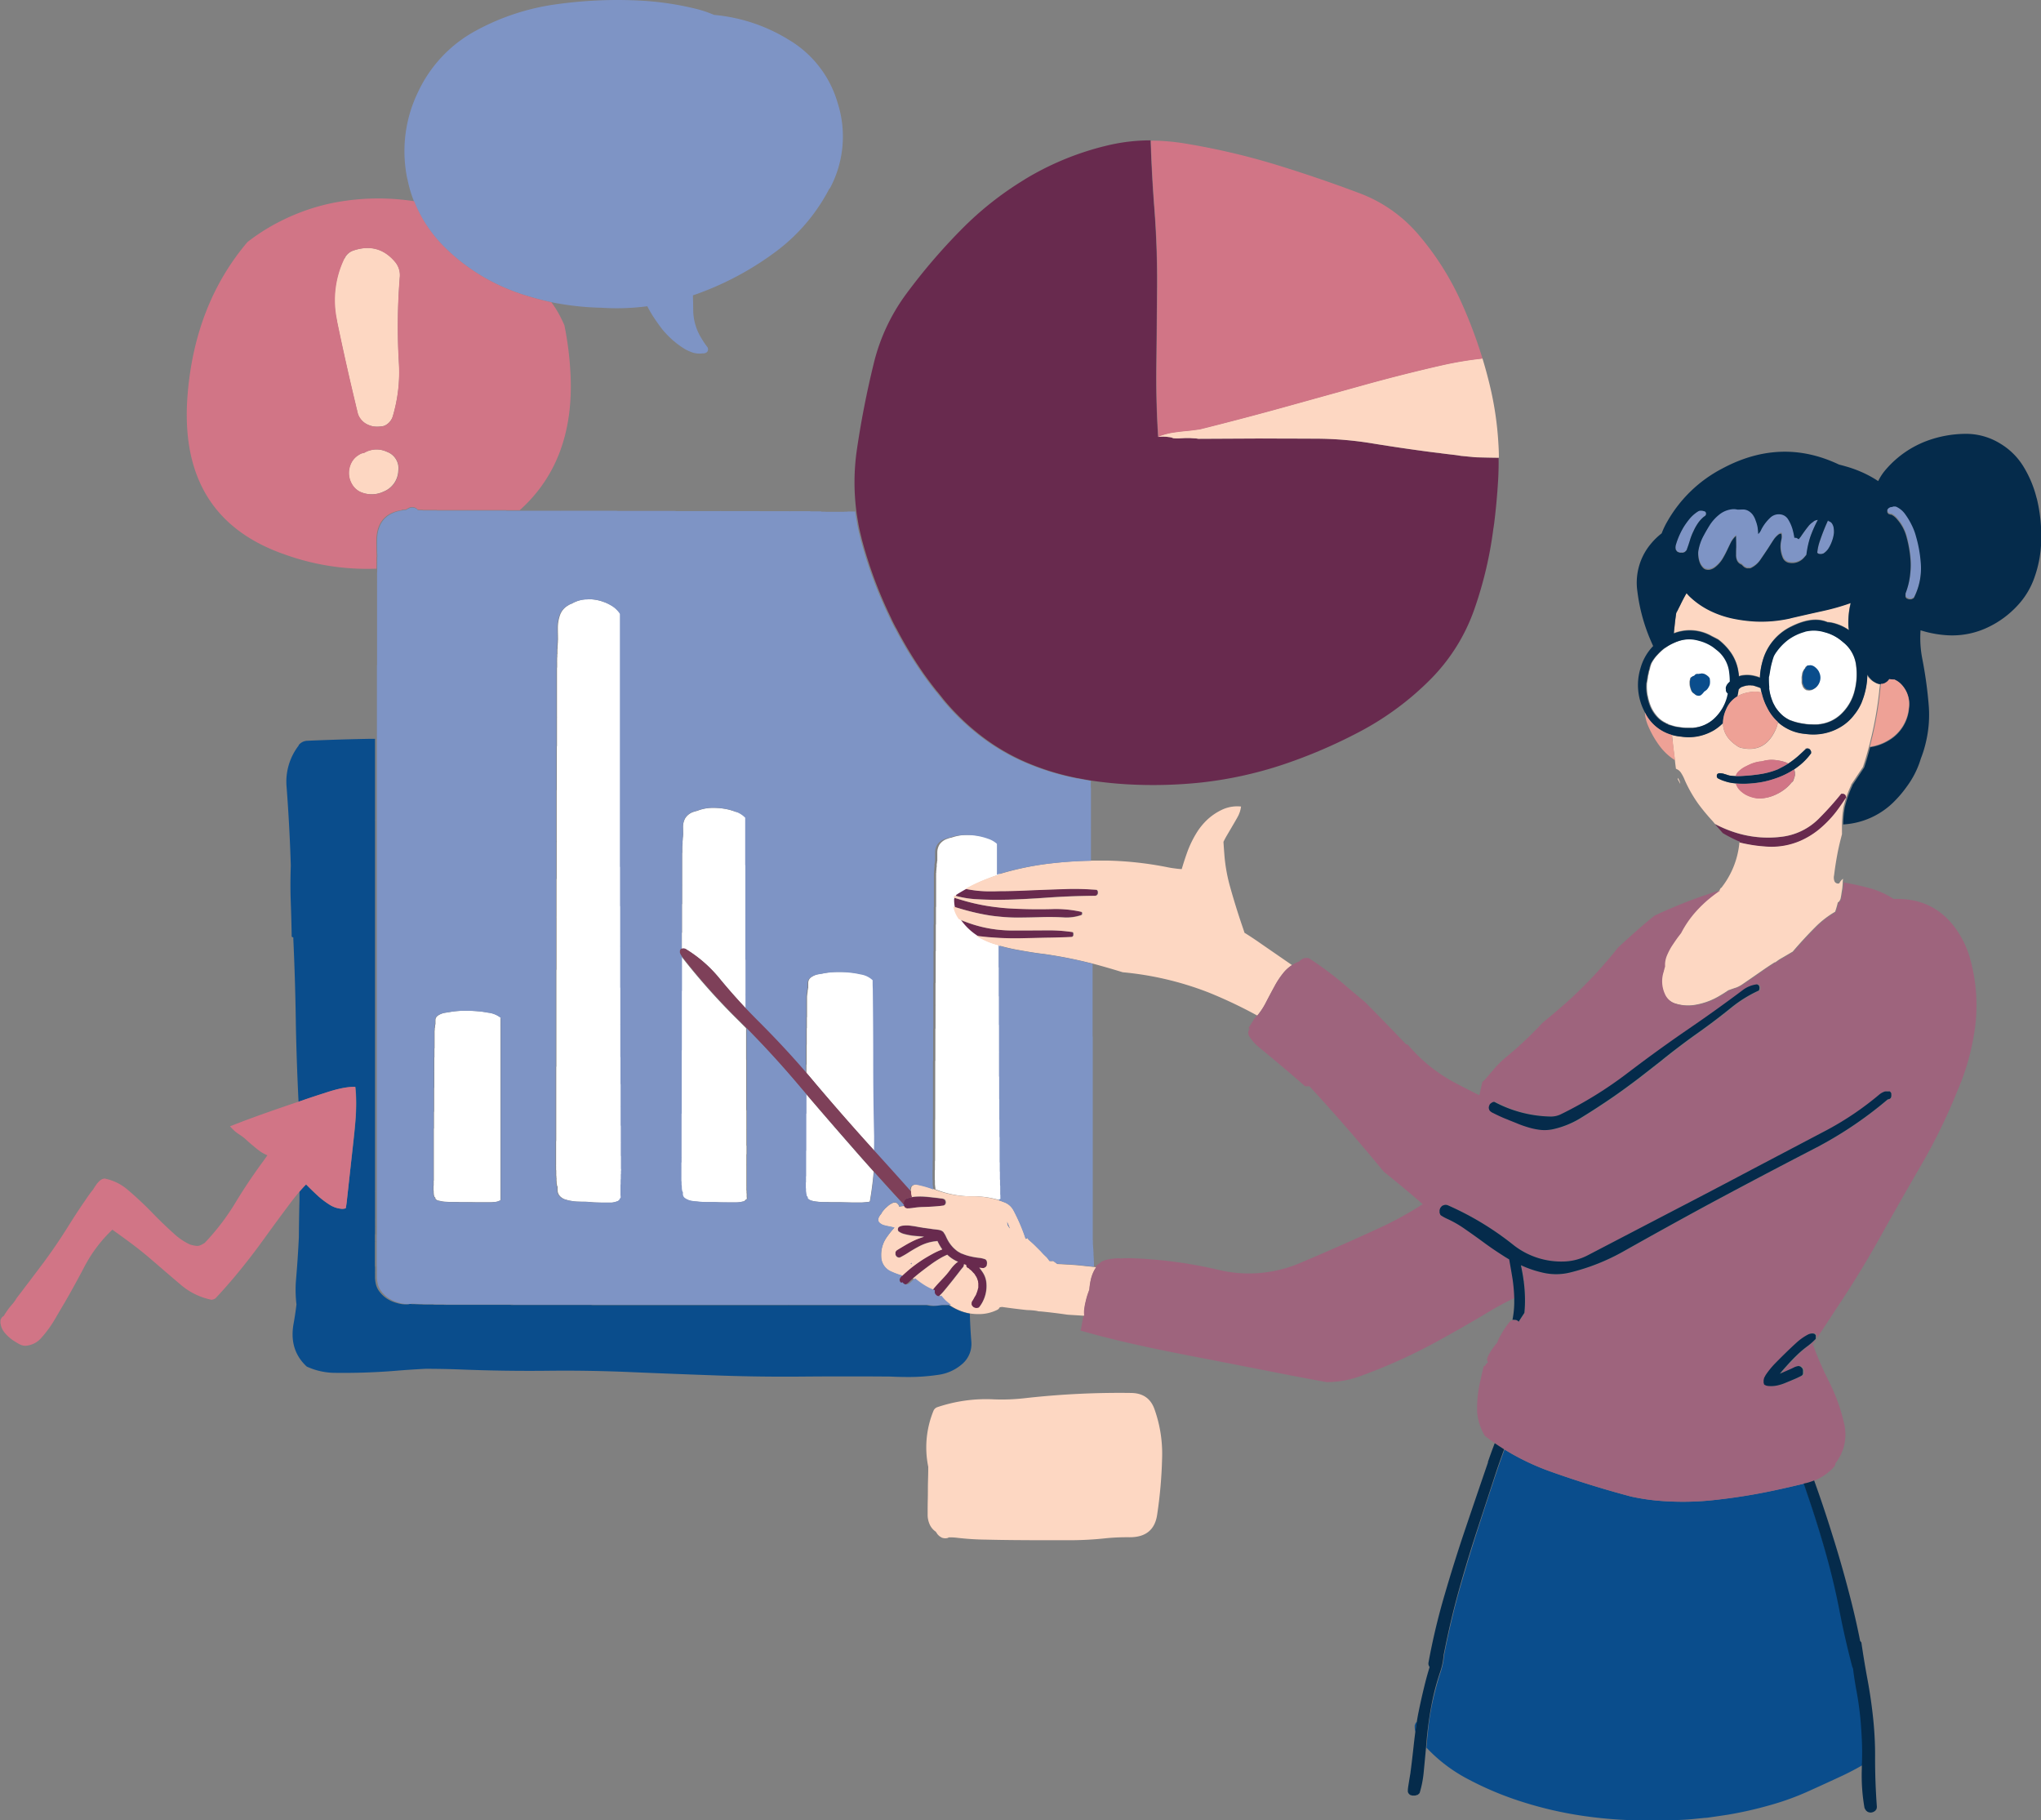 <svg id="Layer_1" data-name="Layer 1" xmlns="http://www.w3.org/2000/svg" width="684.72" height="610.63" viewBox="0 0 684.72 610.63">
  <rect x="0" y="0" width="684.72" height="610.63" fill="#808080" stroke="none"/>
  <defs>
    <style>
      .cls-1 {
        fill: #682a4e;
      }

      .cls-2 {
        fill: #fff;
      }

      .cls-3 {
        fill: #fdd7c2;
      }

      .cls-4 {
        fill: #7e94c5;
      }

      .cls-5 {
        fill: #7e4059;
      }

      .cls-6 {
        fill: #0a4d8c;
      }

      .cls-7 {
        fill: #9e647d;
      }

      .cls-8 {
        fill: #052b4b;
      }

      .cls-9 {
        fill: #eea196;
      }

      .cls-10 {
        fill: #d17586;
      }
    </style>
  </defs>
  <g id="Layer0_0_FILL" data-name="Layer0 0 FILL">
    <path class="cls-1" d="M301.51,411.63a.16.16,0,0,0-.05.1.76.76,0,0,0-.1.15.12.12,0,0,1-.05.1v.15a.21.21,0,0,0-.05.15v.1a.21.21,0,0,0,.05.15v.15a.12.12,0,0,1,.05.1.76.76,0,0,0,.1.15,5.06,5.06,0,0,0,2,.95,21,21,0,0,0,3.8.65c.94.07,1.87.15,2.8.25a27.72,27.72,0,0,0-2.9,1.05c-1.06.5-2.1,1-3.1,1.6s-2,1.2-3,1.8a.48.48,0,0,1-.15.1.62.62,0,0,0-.2.2,1.3,1.3,0,0,0-.15.2l-.1.2a.92.92,0,0,0,0,.25v.25a.62.62,0,0,0,0,.25.92.92,0,0,0,.05.25l.1.2.1.1a.12.12,0,0,1,.05.1l.1.1.1.1a.14.14,0,0,1,.1.05,491716548351.49,491716548351.49,0,0,1,.2.1.19.19,0,0,0,.1.05.25.25,0,0,0,.15,0h.1a.37.37,0,0,1,.15.05l.3-.1a31.76,31.76,0,0,0,3-1.75c1-.63,2-1.23,3.1-1.8a16.16,16.16,0,0,1,3.25-1.35,15.55,15.55,0,0,1,3.15-.55,3.07,3.07,0,0,0,.25.55,16.75,16.75,0,0,0,1.35,2.25,23.54,23.54,0,0,0-2.9,1.3c-1.36.73-2.7,1.52-4,2.35s-2.48,1.72-3.65,2.65c-1,.8-1.91,1.63-2.85,2.5a6.54,6.54,0,0,0-.5.45.76.76,0,0,0-.1.15l-.1.1a.36.36,0,0,1-.1.15,441518864473.6,441518864473.6,0,0,1-.1.3.5.5,0,0,0-.05.15v.3a.5.5,0,0,0,.05.15v.15a.17.17,0,0,1,.05.15l.1.1a.5.5,0,0,0,.05.15l.1.1.1.1a.76.76,0,0,0,.1.15.19.19,0,0,0,.1.05l.1.1a.48.48,0,0,1,.15.1.37.37,0,0,1,.15.05.19.19,0,0,0,.1.05.21.21,0,0,1,.15.05h.5a.37.37,0,0,0,.15-.05.46.46,0,0,0,.2-.05,4.29,4.29,0,0,0,1-.75c.44-.43.89-.85,1.35-1.25.77-.67,1.55-1.32,2.35-1.95q1.8-1.39,3.65-2.75a38.49,38.49,0,0,1,3.75-2.4c.57-.3,1.15-.58,1.75-.85a12.07,12.07,0,0,0,3.2,2.2l.45.2a3.43,3.43,0,0,0-.55.35,12.39,12.39,0,0,0-1.9,2.05q-.84,1.15-1.8,2.25c-.66.73-1.33,1.45-2,2.15s-1.31,1.43-1.95,2.2a416456502419.6,416456502419.6,0,0,1-.2.3.5.5,0,0,0-.05.15.21.21,0,0,0-.05.15.49.49,0,0,0,0,.2v.45a.32.32,0,0,1,0,.15.21.21,0,0,0,.05.15.32.32,0,0,1,.05.15.76.76,0,0,0,.1.15.36.36,0,0,1,.1.15l.1.1.1.1.1.1a.48.48,0,0,1,.15.1l.15.1a.14.14,0,0,1,.1.05.21.21,0,0,1,.15.05h.5a.37.37,0,0,0,.15-.05.46.46,0,0,0,.2-.05.55.55,0,0,0,.2-.15,18.94,18.94,0,0,0,1.75-1.9q1.41-1.69,2.8-3.45l1.8-2.3c.5-.67,1-1.3,1.5-1.9V425l.05,0v.1l.1-.2,0-.05h0l0-.1a.36.36,0,0,0,.1-.15.49.49,0,0,1,.05-.2v-.3c.24.07.49.15.75.25v.2a.32.32,0,0,1,.05.15.5.5,0,0,0,0,.15.16.16,0,0,0,.05.1.36.36,0,0,1,.1.15l.1.1a.19.19,0,0,0,.1.05l.1.1.3.1a2.55,2.55,0,0,0,.45.45,3,3,0,0,1,.55.45,5.07,5.07,0,0,1,.45.5l.5.5.1.2a.65.65,0,0,1,.15.2l.1.2a.76.76,0,0,0,.1.15.65.65,0,0,1,.15.2l.1.2.1.2.1.2a.49.49,0,0,1,.05.25l.1.2a.37.37,0,0,1,.05.2l.1.25a.49.49,0,0,0,.05.2.62.62,0,0,0,0,.25.92.92,0,0,0,.05.25v1.45l-.2.7a4.92,4.92,0,0,1-.3.95,8.34,8.34,0,0,1-.35.9q-.3.5-.6,1a6.62,6.62,0,0,1-.6,1l-.1.2a.49.49,0,0,0-.05.2.49.49,0,0,0-.05.2v.55a.16.16,0,0,1,.05.1v.05a2290510763285.91,2290510763285.91,0,0,1,.2.3.76.76,0,0,0,.1.15,1,1,0,0,0,.15.1.36.36,0,0,0,.15.15,1,1,0,0,0,.15.1.37.37,0,0,1,.15.05l.15.1h.2a.25.25,0,0,0,.15.05h.35a.46.46,0,0,0,.2-.05.37.37,0,0,0,.15,0,.21.21,0,0,0,.15-.05l.2-.1a7.58,7.58,0,0,0,.6-.8,9.77,9.77,0,0,0,.75-1.3,11.37,11.37,0,0,0,1.15-6.05,7.51,7.51,0,0,0-1.1-3.4,17.9,17.9,0,0,0-1.3-1.8,10.74,10.74,0,0,0,1.1.15h.4a.19.19,0,0,1,.1-.05,245858274176.05,245858274176.05,0,0,1,.2-.1,491716548351.6,491716548351.6,0,0,1,.2-.1.19.19,0,0,1,.1-.05l.1-.1a.16.16,0,0,1,.05-.1s.05,0,.05-.05l.1-.1a.16.16,0,0,1,.05-.1.16.16,0,0,1,.05-.1.5.5,0,0,1,.05-.15v-.1a.12.12,0,0,0,0-.1v-.1a.32.32,0,0,0,.05-.15v-.55a.5.5,0,0,1-.05-.15v-.1a153661421383,153661421383,0,0,0-.1-.2,614645685347.54,614645685347.54,0,0,0-.1-.2l-.1-.1s0-.05-.05-.05l-.1-.1a.14.14,0,0,0-.1-.05,8.1,8.1,0,0,0-2.2-.5,24,24,0,0,1-2.6-.45,15.13,15.13,0,0,1-2.5-.75l-.25-.1-.25-.1-.15,0h.1a2.28,2.28,0,0,1-.35-.15c-.16-.1-.31-.18-.45-.25a1.94,1.94,0,0,0-.45-.25l-.4-.3a12.78,12.78,0,0,1-1.25-1.1,12.92,12.92,0,0,1-1.35-1.7,14.7,14.7,0,0,1-1-1.85,7.46,7.46,0,0,0-.75-1.35l-.1-.1a.12.12,0,0,0,0-.1l-.1-.1-.1-.1a1,1,0,0,1-.15-.1l-.1-.1a.21.21,0,0,0-.15-.05l-.1-.1a7.41,7.41,0,0,0-.8-.25c-.66-.1-1.33-.18-2-.25l-2.05-.3-1.15-.15a1.47,1.47,0,0,1-.5-.1,18,18,0,0,1-1.8-.3c-.76-.13-1.55-.25-2.35-.35a10.53,10.53,0,0,0-2.1,0,3.33,3.33,0,0,0-1.7.55m4.3-10a13.27,13.27,0,0,0-1.5.3.48.48,0,0,1-.15.1l-.15.05a.21.21,0,0,1-.15.05l-.1.1-.1.1-.1.1a1.3,1.3,0,0,0-.15.2l-.15.25a1.18,1.18,0,0,1-.1.25.32.32,0,0,1-.05.15v.65a.5.5,0,0,0,.05.15v.1a.17.17,0,0,1,0,.15.16.16,0,0,0,.05.1l.05.05v0a.32.32,0,0,1,.05.15l.1.1a.12.12,0,0,1,.05.1l.1.1.1.1a.14.14,0,0,1,.1.05l.1.1a.14.14,0,0,1,.1,0,.21.21,0,0,1,.15.05.14.14,0,0,1,.1.05h.15a12.07,12.07,0,0,0,1.9-.15,26.28,26.28,0,0,1,3.3-.3c1.1,0,2.22-.08,3.35-.15s2.4-.18,3.6-.35a.14.14,0,0,0,.1-.05.21.21,0,0,0,.15-.05.14.14,0,0,0,.1-.05l.1-.1s.05,0,.05-.05l.1-.1a491716548351.78,491716548351.78,0,0,1,.1-.2.32.32,0,0,0,.05-.15v-.1a.12.12,0,0,0,.05-.1v-.25a.17.17,0,0,0-.05-.15V403s0,0-.05-.05,0,0,0-.05a.12.12,0,0,0-.05-.1.17.17,0,0,0,0-.15l-.05-.05-.1-.1a1.54,1.54,0,0,0-.9-.4c-.51-.05-1-.12-1.55-.2l-1.45-.15q-1.5-.19-3-.3a20.75,20.75,0,0,0-2.95,0,8.62,8.62,0,0,0-1.35.2m17.9-92.5c-.7-.27-1.4-.55-2.1-.85a20.2,20.2,0,0,0,4.65,4.85c.37.27.75.53,1.15.8l2.45.3c1.72.18,3.43.31,5.15.4q3.53.21,7.05.15l8.7-.2c2.9,0,5.79-.12,8.65-.25h.1a.19.19,0,0,1,.1-.05.21.21,0,0,0,.15,0,0,0,0,0,1,.05-.05l.1-.1s0,0,0-.05l.1-.1a491716548351.74,491716548351.74,0,0,1,.1-.2v-.1a.16.16,0,0,1,0-.1v-.3a.16.16,0,0,1,0-.1V313a491716548351.63,491716548351.63,0,0,1-.1-.2l-.1-.1s0-.05,0-.05a53.8,53.8,0,0,0-8.1-.6q-6,0-12.1.05a44,44,0,0,1-4.75-.25,43.26,43.26,0,0,1-11.25-2.75m-3.95-8.1-.1.1v.2l-.1.2a11.36,11.36,0,0,0,.2,2.55l2.35.7q2.5.75,5.1,1.35t5.2,1q1.27.18,2.55.3a59,59,0,0,0,7.05.35q3.81,0,7.65-.15c2.37-.07,4.74,0,7.1.1a15.38,15.38,0,0,0,6.05-.8s.05,0,.05-.05l.1-.1a.16.16,0,0,1,.05-.1v-.15a.12.12,0,0,0,.05-.1v-.1a.12.12,0,0,0-.05-.1v-.15a.16.16,0,0,1-.05-.1l-.1-.1a38.81,38.81,0,0,0-9.9-.95q-7.4.19-14.8-.25c-1.07-.07-2.13-.17-3.2-.3a67.49,67.49,0,0,1-11-2.1c-1.4-.4-2.78-.82-4.15-1.25m15.2-2.1c-1,0-2,.05-2.95.05a39.14,39.14,0,0,1-8.2-.85c-1.1.6-2.18,1.23-3.25,1.9l-.15.1a.28.28,0,0,1-.15.15v.05l-.05.05a32.56,32.56,0,0,0,6.65,1.2q4,.29,8.1.25c1.12,0,2.23,0,3.35-.05q6.26-.19,12.5-.65,7.86-.57,15.7-.65h1l.15-.05a491716548351.22,491716548351.22,0,0,1,.2-.1.19.19,0,0,1,.1-.05.12.12,0,0,0,.05-.1l.1-.1.05-.05a491716548351.78,491716548351.78,0,0,1,.1-.2.16.16,0,0,1,.05-.1V299a.16.16,0,0,1-.05-.1,491716548351.68,491716548351.68,0,0,1-.1-.2l-.05-.05-.1-.1a.12.12,0,0,0-.05-.1c-.48,0-1-.08-1.45-.1a86.4,86.4,0,0,0-9.4-.15q-6.19.19-12.35.45c-3.27.15-6.54.24-9.8.25m283.75-32.55a0,0,0,0,1-.05-.05h-.1a.14.14,0,0,0-.1-.05.19.19,0,0,1-.1,0h-.6a100.57,100.57,0,0,1-7.15,8,21.14,21.14,0,0,1-12.9,6.45,36.26,36.26,0,0,1-16-1.6,40.09,40.09,0,0,1-6.3-2.7l2.65,3.05a48.37,48.37,0,0,0,5.25,2.7,1,1,0,0,0,.45.1,1.37,1.37,0,0,1,0,.4c.9.23,1.82.43,2.75.6a46.39,46.39,0,0,0,5.75.75,24.38,24.38,0,0,0,11.95-1.9,27.38,27.38,0,0,0,6.15-3.75,38.14,38.14,0,0,0,5.2-5.2l.75-.95q1.5-2,3.15-4.5a.12.12,0,0,0,.05-.1v-.3l-.05-.05a.12.12,0,0,0,0-.1v-.1a102440947602.09,102440947602.09,0,0,1-.1-.2l0-.05-.1-.1a.12.12,0,0,0-.05-.1.19.19,0,0,1-.1-.05s0-.05-.05-.05a.14.14,0,0,0-.1,0l-.1-.1m-275-206.2a109.34,109.34,0,0,0-21.45,17A197.29,197.29,0,0,0,304,98.63a65.07,65.07,0,0,0-10.8,23q-3.54,14.36-5.7,29a75.86,75.86,0,0,0-.2,20.9c.14,1,.3,2.07.5,3.1,0,.2.07.42.1.65.24,1.4.54,2.82.9,4.25.1.4.2.82.3,1.25a144.4,144.4,0,0,0,9.8,26.45c.4.9.84,1.78,1.3,2.65a10.38,10.38,0,0,0,.55,1,137.08,137.08,0,0,0,9.35,15.4c1.34,1.87,2.7,3.68,4.1,5.45l.05.05a.36.36,0,0,1,.1.15l.05,0c.7.87,1.4,1.75,2.1,2.65a78.63,78.63,0,0,0,12.6,12.2,70.19,70.19,0,0,0,15.1,8.9,84.64,84.64,0,0,0,16.6,5.2c.44.1.89.18,1.35.25q2.1.4,4.2.75,5.81.85,11.7,1.2a154.24,154.24,0,0,0,24.5-.55,133,133,0,0,0,28.15-6.15,172.52,172.52,0,0,0,26.5-11.5,97.58,97.58,0,0,0,22.7-17,62.64,62.64,0,0,0,14.8-23.75,132.59,132.59,0,0,0,6.35-27.2v.25c.07-.6.15-1.2.25-1.8v-.1q.85-6.79,1.3-14.3.21-3.75.15-7.45-3.75,0-7.5-.15c-.6,0-1.18-.08-1.75-.15-1.5-.13-2.38-.22-2.65-.25a1,1,0,0,1-.3-.05h-.25l-.7-.1c-.56-.1-1.13-.18-1.7-.25l-1.7-.2c-.66-.07-1.33-.15-2-.25a8.6,8.6,0,0,1-1.1-.15,1.9,1.9,0,0,1-.4-.05c-.36,0-1.35-.15-2.95-.35q-9.54-1.24-19.05-2.8a118.88,118.88,0,0,0-19.2-1.65q-9.75,0-19.45-.05l-20.15.1q-.6-.1-1.2-.15l-1.6-.1h-1.55l-1.95.1a14.73,14.73,0,0,1-2.1-.05c-.13-.07-.28-.13-.45-.2a7.16,7.16,0,0,0-1.2-.2,5.77,5.77,0,0,0-1.1-.1,7.35,7.35,0,0,0-1.15,0c-.36,0-.73,0-1.1.05v-.1q-.75-11.8-.6-23.75.15-13.1.25-26.25t-.9-26.3q-.9-11.51-1.25-23.05a62.71,62.71,0,0,0-14.85,1.8A96.26,96.26,0,0,0,343.76,60.18Z"/>
    <path class="cls-2" d="M270.36,367v6.55a.21.21,0,0,0-.05.15V386a.21.21,0,0,0-.05.15v8.4a.12.12,0,0,1-.05.1v.8a.17.17,0,0,1,0,.15v.95a.32.32,0,0,1-.05.15v1.85a.21.21,0,0,0,.05.15v.55a.17.17,0,0,1,0,.15v.25a.17.17,0,0,1,.05.15v.1a.21.21,0,0,0,.05.15v.1a.21.21,0,0,0,.05.15v.15a.16.16,0,0,0,.05.1v.15a.17.17,0,0,1,0,.15,1843937056243.62,1843937056243.62,0,0,1,.15.3.12.12,0,0,1,.05.1l.1.1a.14.14,0,0,1,.1.05v.35a0,0,0,0,0,.05,0v.1l0,.05V402s.05,0,.05,0l.1.1a0,0,0,0,0,.05.05.19.19,0,0,0,.1.05.12.12,0,0,1,.05.1.14.14,0,0,1,.1.05,491716548351.78,491716548351.78,0,0,0,.3.15,4.18,4.18,0,0,0,.65.25,12.18,12.18,0,0,0,1.65.3q.9.1,1.8.15c.54,0,1.09,0,1.65,0s1.07.05,1.6.05h2.8l4,.1H289c.48,0,.94-.06,1.4-.1l.9-.1h.1a.14.14,0,0,0,.1-.05h.1a.19.19,0,0,1,.1-.05.14.14,0,0,0,.1-.05h0q.88-5,1.3-10-3.71-4.12-7.35-8.3-7.72-8.83-15.4-17.8m22.7-35.35c0-.95,0-1.9-.05-2.85a7.64,7.64,0,0,0-4.1-1.95c-.67-.15-1.37-.29-2.1-.4a34.32,34.32,0,0,0-5.55-.35,24.68,24.68,0,0,0-5.35.55l-1.25.2a6.13,6.13,0,0,0-2.75,1.25,2.44,2.44,0,0,0-.75,1.8c0,.47,0,.93,0,1.4v.05a.12.12,0,0,1,0,.1.32.32,0,0,1-.05.15v.1a.5.5,0,0,0-.05.15V332a.16.16,0,0,0-.05.1.17.17,0,0,1-.05.15v.15a.32.32,0,0,1,0,.15v.25a.21.21,0,0,0-.05.15v.1a.17.17,0,0,1-.05.15v.3a.12.12,0,0,1-.05.1V334a.16.16,0,0,0-.05.1v.7a.21.21,0,0,0,0,.15v6.15a.17.17,0,0,1-.05.15v3.55a.32.32,0,0,1-.05.15v5.5a.21.21,0,0,0-.05.15V357a.17.17,0,0,1-.05.15v2.75q1.52,1.77,3,3.55,9.1,10.75,18.55,21.2c.5.54,1,1.07,1.45,1.6.07-1.74.08-3.49.05-5.25q-.3-12.34-.3-24.75t-.15-24.65m-64.5-10.85-.05-.1V324a.49.49,0,0,1,0,.25v8a.37.37,0,0,1-.05.2v8.2a.62.62,0,0,0,0,.25v11.35a.92.92,0,0,0-.05.25v21a.21.21,0,0,0-.05.15v14.45a.49.49,0,0,1,0,.25v1.4a.37.37,0,0,1-.05.2v1.65a.37.37,0,0,1,0,.2v3.25a.49.49,0,0,0,0,.2v1a.37.37,0,0,1,.05.2v.5a.37.37,0,0,1,0,.2v.25a.49.49,0,0,0,.05.2v.2a.62.62,0,0,0,.05.25v.2a.62.62,0,0,0,0,.25v.25a.37.37,0,0,1,.05.2.3.3,0,0,0,0,.2.49.49,0,0,0,.05.2.5.5,0,0,0,.05.15.32.32,0,0,1,0,.15.76.76,0,0,0,.1.15c0,.07.07.1.1.1v.65a0,0,0,0,0,0,.05v.2a.12.12,0,0,1,.05.1v.05a.12.12,0,0,1,0,.1.76.76,0,0,0,.1.15.16.16,0,0,0,0,.1c0,.07.07.1.1.1a.32.32,0,0,1,.05.15s.07,0,.1.1l.1.1.1.1a.19.19,0,0,0,.1.05,2.59,2.59,0,0,0,.65.4,5.26,5.26,0,0,0,1.65.55,15.73,15.73,0,0,0,1.8.2q.81.11,1.65.15c.54,0,1.07.05,1.6.05.94,0,1.87,0,2.8,0,1.34.07,2.67.1,4,.1q1.6,0,3.15,0a8.14,8.14,0,0,0,1.55-.15l.75-.15a.14.14,0,0,0,.1-.05h.1a.19.19,0,0,1,.1,0l.1-.1h.1a.12.12,0,0,0,.05-.1.19.19,0,0,1,.1,0s0,0,0-.05a.12.12,0,0,0,.05-.1.19.19,0,0,1,.1-.05.16.16,0,0,1,.05-.1.19.19,0,0,1,.1-.05,2.46,2.46,0,0,0,.4-.3,0,0,0,0,0,0-.05v-.3a1,1,0,0,1-.05-.3v-.35a1,1,0,0,1,0-.3v-.3a1,1,0,0,0-.05-.35v-.65a.79.79,0,0,0-.05-.3v-.95a1.18,1.18,0,0,0,0-.35v-7.05a1.63,1.63,0,0,1,0-.35v-3.15a1.23,1.23,0,0,1,.05-.35v-2.5a1.18,1.18,0,0,0-.05-.35V379a1,1,0,0,1,0-.3v-6.2a1.23,1.23,0,0,1-.05-.35v-7.55a1,1,0,0,1,0-.3v-8.6a.79.79,0,0,0-.05-.3v-10.3a.59.59,0,0,0-.05-.25l-2.75-2.75a217.15,217.15,0,0,1-18.95-21.3m18.35-48.45c-.69-.26-1.41-.49-2.15-.7a22.89,22.89,0,0,0-5.5-.65,14.22,14.22,0,0,0-5.35,1c-.43.1-.85.22-1.25.35a5.22,5.22,0,0,0-2.75,2.1,6.07,6.07,0,0,0-.75,3.05c0,.83.05,1.65.05,2.45V280a.37.37,0,0,1-.05.2.65.65,0,0,1,0,.25v.2a.62.62,0,0,0-.05.25v.2a.92.92,0,0,0-.05.25.65.65,0,0,1,0,.25v.2a.65.65,0,0,1-.05.25v.45a.62.62,0,0,0,0,.25v.2a.49.49,0,0,1-.05.25v.5a.37.37,0,0,1-.05.2v.7a.92.92,0,0,0,0,.25V286a.62.62,0,0,0-.05.25v10.55a.49.49,0,0,1,0,.25v6.05a.49.49,0,0,1-.05.25v9.45a.62.62,0,0,0-.05.25v5.25l.05,0h.05a.19.19,0,0,1,.1-.05h.15a0,0,0,0,1,0-.05h.5a0,0,0,0,0,.05.05h.2a44.22,44.22,0,0,1,11.6,10.05q4.32,5.25,9,10.2v-4.65a1.23,1.23,0,0,1,0-.35v-11.3a1,1,0,0,0-.05-.35v-14.4a.79.79,0,0,0,0-.3V290.33a1.63,1.63,0,0,1-.05-.35v-15.6a.19.19,0,0,0-.05-.1,8.25,8.25,0,0,0-3.1-1.95m85,9a20.65,20.65,0,0,0-2.15-.65,21.48,21.48,0,0,0-5.5-.6,15.69,15.69,0,0,0-5.35.9,5.4,5.4,0,0,0-1.25.35,5.12,5.12,0,0,0-2.75,1.95,5.21,5.21,0,0,0-.75,2.85c0,.73,0,1.48,0,2.25v.05a.6.6,0,0,1,0,.2.37.37,0,0,1-.05.2v.2a.62.62,0,0,0-.05.25v.2a.49.49,0,0,0-.05.2.37.37,0,0,1-.05.2v.25a.37.37,0,0,1,0,.2v.45a.49.49,0,0,0-.05.2v.2a.37.37,0,0,1-.05.2v.5a.37.37,0,0,1-.05.2v.65a.49.49,0,0,0-.05.2V294a.62.62,0,0,0,0,.25v9.8a.49.49,0,0,1-.05.25V310a.37.37,0,0,1-.05.2V319a.49.49,0,0,0-.05.2v10.3a.49.49,0,0,1-.05.25v7.35a.37.37,0,0,1,0,.2v7.65a.62.62,0,0,0-.05.25v10.6a.49.49,0,0,0-.05.2v19.6a.62.62,0,0,0-.05.25v13.4a.37.37,0,0,1-.05.2v1.3a.37.37,0,0,1,0,.2v1.5a.37.37,0,0,1-.05.2v3a.62.62,0,0,0,.05.25v.85a.37.37,0,0,1,0,.2v.45a.37.37,0,0,1,.05.2v.2a.92.92,0,0,0,.05.25v.15a.49.49,0,0,0,.05.2v.25a.49.49,0,0,0,.05.2v.1l.4.15a32.41,32.41,0,0,0,12.05,2.2,29.72,29.72,0,0,1,9.25,1.35l.05-.05a0,0,0,0,1,0-.05l.1-.1a3,3,0,0,0,.5-.35.58.58,0,0,0-.05-.2v-.95a1,1,0,0,1-.05-.3v-.95a.79.79,0,0,0,0-.3v-1.55a1,1,0,0,1-.05-.3V396a1,1,0,0,0-.05-.35v-2.5a1,1,0,0,1-.05-.3V390a1.23,1.23,0,0,1-.05-.35v-3.45a1,1,0,0,1,0-.3v-4.4a1,1,0,0,1-.05-.3v-5.35a.79.79,0,0,0-.05-.3v-6.65a.79.79,0,0,0-.05-.3v-7.3a.79.79,0,0,0-.05-.3v-7.95a.79.79,0,0,0,0-.3v-8.85a1.63,1.63,0,0,1-.05-.35v-9.15a1,1,0,0,0-.05-.35v-9.5a1,1,0,0,1-.05-.3v-7.1c-.57-.16-1.13-.32-1.7-.5a23.94,23.94,0,0,1-5.9-2.75c-.4-.27-.78-.53-1.15-.8a20.2,20.2,0,0,1-4.65-4.85,6.22,6.22,0,0,1-.45-.65,10.53,10.53,0,0,1-1.4-3.55,11.36,11.36,0,0,1-.2-2.55l.1-.2v-.2a.56.56,0,0,0,.1-.15.36.36,0,0,0,.1-.15s0-.07.1-.1l.1-.2.1-.1,0-.05.05-.05v-.05a.28.28,0,0,0,.15-.15l.15-.1c1.07-.67,2.15-1.3,3.25-1.9q1.26-.7,2.55-1.35a.48.48,0,0,1,.25-.1.48.48,0,0,0,.15-.1,67.57,67.57,0,0,1,8.15-3.2V283a8.46,8.46,0,0,0-3-1.7M168,341.58v-.25a8.26,8.26,0,0,0-4.15-1.65c-.72-.13-1.45-.25-2.2-.35a47.78,47.78,0,0,0-5.45-.3,30.23,30.23,0,0,0-5.35.45l-1.25.2a6.11,6.11,0,0,0-2.75,1.05,1.82,1.82,0,0,0-.75,1.45c0,.4,0,.8,0,1.2v.05l0,.05a.32.32,0,0,1-.05.15v.1a.16.16,0,0,0-.05.1v.1a.21.21,0,0,0,0,.15.12.12,0,0,1-.05.1v.1a.12.12,0,0,1,0,.1v.25a.16.16,0,0,0-.05.1v.1a.12.12,0,0,1-.05.1v.25a.32.32,0,0,1,0,.15v.3a.21.21,0,0,0-.05.15v.55a.16.16,0,0,0,0,.1v5.15a.12.12,0,0,1-.05.1v2.95a.12.12,0,0,1-.05.1v4.6a.21.21,0,0,0,0,.15v5.35a.12.12,0,0,1-.05.1v3.85a.12.12,0,0,1,0,.1v4a.16.16,0,0,0-.05.1v5.55a.16.16,0,0,0-.05.1v10.25a.16.16,0,0,0,0,.1v7a.12.12,0,0,1-.05.1v.7a.12.12,0,0,1,0,.1v.8a.12.12,0,0,1-.05.1v1.55a.16.16,0,0,0,.05.1v.45a.17.17,0,0,1,0,.15v.2a.12.12,0,0,1,.05.1v.15a.16.16,0,0,0,0,.1v.1a.16.16,0,0,0,.05.1v.1a.16.16,0,0,0,.05.1v.15a.12.12,0,0,1,0,.1,245858274175.92,245858274175.92,0,0,1,.1.2l.05.05a.12.12,0,0,1,.05.1.14.14,0,0,1,.1.05.19.19,0,0,0,.1.05v.3a0,0,0,0,0,.05,0v.1s0,0,0,.05l.05.05.1.1.05.05a.14.14,0,0,1,.1.05l0,.05a1229291370865.51,1229291370865.51,0,0,1,.4.2,3.25,3.25,0,0,0,.65.15,12.18,12.18,0,0,0,1.65.3l1.8.1c.54,0,1.09,0,1.65,0s1.07,0,1.6.05h2.8c1.34,0,2.67.05,4,.05q1.6,0,3.15,0c.44,0,.88,0,1.3-.05l1-.1h.1a.14.14,0,0,0,.1-.05h.1a.14.14,0,0,0,.1-.05h.1s.05,0,.05-.05h.1L167,403s0,0,0,0h.1a0,0,0,0,1,0-.05.19.19,0,0,1,.1-.05,3,3,0,0,0,.7-.3h0V343.93a1.63,1.63,0,0,1,0-.35v-2M202.76,202a14.5,14.5,0,0,0-5.5-1,10.47,10.47,0,0,0-5.35,1.45,4.63,4.63,0,0,0-1.25.6,6.12,6.12,0,0,0-2.75,3.2,13.11,13.11,0,0,0-.75,4.65c0,1.23.05,2.48.05,3.75v0a.79.79,0,0,1-.05.3,1,1,0,0,1,0,.35v.35a1.4,1.4,0,0,0-.05.4v.35a1.23,1.23,0,0,0-.05.35,1.18,1.18,0,0,1,0,.35v.3a1,1,0,0,1-.05.35v.75a1.63,1.63,0,0,0,0,.35v.35a1.18,1.18,0,0,1-.05.35v.75a1,1,0,0,1-.05.35v1.05a1.4,1.4,0,0,0,0,.4v1.7a2.68,2.68,0,0,0-.05.45v16.15a1.18,1.18,0,0,1,0,.35V250a1.11,1.11,0,0,1-.05.4v14.45a1.4,1.4,0,0,0-.05.4v16.8a1.11,1.11,0,0,1,0,.4v12.1a1.72,1.72,0,0,1-.05.4v12.45a2,2,0,0,0,0,.45v17.35a1,1,0,0,0-.05.3v32.2a1.64,1.64,0,0,0-.05.45v21.95a.79.79,0,0,1,0,.3v2.1a1,1,0,0,1-.05.35v2.55a.79.79,0,0,1,0,.3v5a1,1,0,0,0,0,.3v1.4a1.18,1.18,0,0,1,.05.35v.7a1,1,0,0,1,0,.35v.4a1.63,1.63,0,0,0,.05.35v.3a1.63,1.63,0,0,0,.05.35v.3a1.23,1.23,0,0,0,0,.35v.35a1.18,1.18,0,0,1,.05.35.54.54,0,0,0,0,.3.78.78,0,0,0,.05.3,1,1,0,0,0,.05.3s0,.1,0,.2a.41.41,0,0,1,.1.2c0,.1.07.15.1.15v1l0,.1v.25a.32.32,0,0,1,.05.15v.1s0,.1,0,.2.07.15.1.15a.3.3,0,0,0,0,.2.76.76,0,0,0,.1.15.65.65,0,0,1,.05.25l.1.1a2290510763428.29,2290510763428.29,0,0,1,.2.3.76.76,0,0,0,.1.15,4.06,4.06,0,0,0,.65.6,4.26,4.26,0,0,0,1.65.75,9,9,0,0,0,1.8.4,12.82,12.82,0,0,0,1.65.2c.54,0,1.07.05,1.6.05.94,0,1.87,0,2.8.1.67.07,1.34.12,2,.15l2,.05h3.45a6.47,6.47,0,0,0,1.05-.2,8,8,0,0,0,.95-.3.14.14,0,0,0,.1-.05s.07,0,.1-.1h.1a.36.36,0,0,0,.1-.15.14.14,0,0,0,.1-.05l.05-.1a.19.19,0,0,1,.1-.05,515105341852.24,515105341852.24,0,0,1,.1-.3.14.14,0,0,0,.1-.05.21.21,0,0,1,.05-.15c0-.07.07-.1.1-.1a.14.14,0,0,0,.05-.1v-.45a.65.65,0,0,0-.05-.25v-3.6a.79.79,0,0,0,.05-.3v-.55a.92.92,0,0,1,0-.25v-.55a.92.92,0,0,1,.05-.25v-.75a.65.65,0,0,0,0-.25V394a.49.49,0,0,1,.05-.2v-1a.49.49,0,0,1,.05-.2v-.3a2.68,2.68,0,0,1-.05-.45v-3.95a1.83,1.83,0,0,1-.05-.4v-3.95a1.37,1.37,0,0,0,0-.4v-5.25a1.93,1.93,0,0,0-.05-.45v-6.1a1.83,1.83,0,0,1,0-.4v-7a1.93,1.93,0,0,0-.05-.45v-8.7a2.68,2.68,0,0,1-.05-.45V343.93a2.68,2.68,0,0,1,0-.45v-11.8a1.93,1.93,0,0,0-.05-.45V317.68a2,2,0,0,1,0-.45v-13.1a2,2,0,0,1-.05-.45V291a2,2,0,0,1-.05-.45V273a2.68,2.68,0,0,1,0-.45v-66.6a8.89,8.89,0,0,0-3.05-2.85,15.79,15.79,0,0,0-2.15-1.05m358.45,13.7a12.65,12.65,0,0,0-2.6,1.5,17.11,17.11,0,0,0-2.55,2.25,13,13,0,0,0-2.2,3.05c-.16.47-.3.88-.4,1.25a10,10,0,0,1-.4,1.45,8.75,8.75,0,0,1-.3,1.4c-.06.57-.15,1.12-.25,1.65a5.62,5.62,0,0,1-.15.8,16.79,16.79,0,0,0,.2,4l.1.4a17.49,17.49,0,0,0,1.1,3.65,12.12,12.12,0,0,0,2.2,3.3,8.73,8.73,0,0,0,2.85,2.05c0,.07.07.1.1.1a0,0,0,0,0,.05.05,3.29,3.29,0,0,1,.4.1l.1.05a.36.36,0,0,0,.15.15h0a.14.14,0,0,1,.1.05c.27.07.55.15.85.25l1,.3a12.69,12.69,0,0,0,2.05.35,12.08,12.08,0,0,0,2.2.2c.7,0,1.42,0,2.15,0a.58.58,0,0,0,.25-.05,11.87,11.87,0,0,0,7.25-3.45,15.24,15.24,0,0,0,4-7c.07-.3.15-.62.25-1h0l-.1-.1-.1-.1a.76.76,0,0,1-.1-.15c-.06,0-.1-.07-.1-.1a.36.36,0,0,0-.1-.15.36.36,0,0,0-.1-.15.5.5,0,0,1,0-.15.49.49,0,0,1-.05-.2.21.21,0,0,1,0-.15.5.5,0,0,1,0-.15V231a.5.5,0,0,1-.05-.15v-.2a1,1,0,0,0,.05-.35,2.1,2.1,0,0,1,.15-.3,1.6,1.6,0,0,1,.15-.35.36.36,0,0,0,.1-.15,5.1,5.1,0,0,1,.9-.95,23.05,23.05,0,0,0-.2-3.1,11,11,0,0,0-3.6-7c-.56-.47-1.15-.93-1.75-1.4a14.63,14.63,0,0,0-4.85-2.2,11.18,11.18,0,0,0-6.1-.1,12.74,12.74,0,0,0-2.55.95m6.25,11.35a.28.28,0,0,0,.15-.15.48.48,0,0,0,.15-.1,1541356876490.19,1541356876490.19,0,0,0,.4-.1.36.36,0,0,1,.15-.15,1.3,1.3,0,0,1,.15-.2.48.48,0,0,0,.15-.1l.2-.1a.37.37,0,0,0,.15-.05.53.53,0,0,1,.2,0h.55a5780088287429.9,5780088287429.9,0,0,1,.6-.15.46.46,0,0,0,.2-.05H571a.46.46,0,0,1,.2.05l.45.1.4.2h0a2.42,2.42,0,0,1,.4.25l.4.3.15.15a.36.36,0,0,1,.1.15.28.28,0,0,1,.15.15.36.36,0,0,1,.1.15.76.76,0,0,0,.1.15.49.49,0,0,0,0,.2.17.17,0,0,1,0,.15.32.32,0,0,1,.05.15.37.37,0,0,1,0,.2,3.38,3.38,0,0,1,0,.9,1.76,1.76,0,0,1-.15.7,4.27,4.27,0,0,1-.4.8,3.53,3.53,0,0,1-.6.75,5.86,5.86,0,0,1-.6.45.48.48,0,0,1-.15.1l-.1.1a3435973836756.1,3435973836756.1,0,0,0-.3.4,1399449830423.28,1399449830423.28,0,0,0-.45.45.28.28,0,0,1-.15.15l-.15.1-.2.1a.25.25,0,0,0-.15.05.53.53,0,0,0-.2.05h-.35a.46.46,0,0,0-.2-.05.46.46,0,0,0-.2-.05l-.2-.1-.2-.1a.55.55,0,0,0-.2-.15l-.2-.2a.14.14,0,0,0-.1-.05.8.8,0,0,1-.2-.15,1,1,0,0,1-.15-.1l-.15-.15a1.3,1.3,0,0,1-.15-.2.76.76,0,0,1-.1-.15,1.3,1.3,0,0,1-.15-.2.16.16,0,0,1,0-.1c-.1-.23-.18-.45-.25-.65s-.13-.52-.2-.75a3.88,3.88,0,0,1-.1-.85,7.62,7.62,0,0,1,0-.85q.06-.3.15-.6a.5.5,0,0,1,0-.15.37.37,0,0,0,.05-.2,339334927908.7,339334927908.7,0,0,0,.2-.3.28.28,0,0,0,.15-.15M612,211.93a12.14,12.14,0,0,0-6.55-.1,17.31,17.31,0,0,0-5.45,2.55,18.1,18.1,0,0,0-4,4.05,10.22,10.22,0,0,0-1,1.6c-.16.47-.31.93-.45,1.4s-.26,1-.4,1.5-.2.95-.3,1.45-.2,1.18-.3,1.75a3.4,3.4,0,0,1-.2.85,25.75,25.75,0,0,0,.1,3.15v.1a.17.17,0,0,1,0,.15.37.37,0,0,1,0,.2v.4a.79.79,0,0,1,.05.3,17.25,17.25,0,0,0,1.1,3.95,3.25,3.25,0,0,0,.15.4c.24.47.49.93.75,1.4a13.77,13.77,0,0,0,1.6,2.05,10.45,10.45,0,0,0,3,2.25,491716548352.34,491716548352.34,0,0,1,.2.1,1,1,0,0,0,.35.15l.1,0a.61.61,0,0,0,.2.1h0a.37.37,0,0,1,.15.05,16,16,0,0,0,2,.6,21.47,21.47,0,0,0,2.15.4,14.06,14.06,0,0,0,2.35.2,18.56,18.56,0,0,0,2.35,0,.92.92,0,0,0,.25-.05,12.44,12.44,0,0,0,7.65-3.65,15.9,15.9,0,0,0,4.25-7.45,22.25,22.25,0,0,0,.55-8.55,11.66,11.66,0,0,0-3.85-7.45c-.6-.53-1.21-1-1.85-1.5a14.66,14.66,0,0,0-5.1-2.35m-6.35,11.95.15-.1.1-.1.15-.1a.14.14,0,0,0,.1-.05l.15-.05a.25.25,0,0,1,.15,0,.19.19,0,0,1,.1-.05.5.5,0,0,1,.15,0h.15a.37.37,0,0,0,.15-.05,2.64,2.64,0,0,1,1.7.6,4.87,4.87,0,0,1,1.35,1.55c0,.1.09.22.15.35a4.12,4.12,0,0,1-.05,3.5,4,4,0,0,1-2.2,2.1l-.35.1h-.2a.21.21,0,0,1-.15.05h-.5a.21.21,0,0,0-.15-.05l-.15,0a.5.5,0,0,1-.15-.05l-.15,0-.15-.05-.1-.1-.15-.1s-.08,0-.15-.1l-.1-.1-.1-.1a2.25,2.25,0,0,1-.35-.45,1.6,1.6,0,0,1-.15-.35,3.25,3.25,0,0,1-.15-.4,2.37,2.37,0,0,1-.15-.45,1,1,0,0,1-.05-.3v-.15a1,1,0,0,1,0-.3v-.75a2.73,2.73,0,0,1,0-.7c0-.23.07-.47.1-.7s.07-.45.1-.65a5.09,5.09,0,0,1,.25-.6l.1-.2a.17.17,0,0,0,.05-.15l.15-.15a.16.16,0,0,1,.1-.15,339334927909.28,339334927909.28,0,0,0,.2-.3A.36.36,0,0,0,605.66,223.88Z"/>
    <path class="cls-3" d="M354.66,423.93c-.43-.33-.86-.65-1.3-.95h-.05a4.5,4.5,0,0,1-1.15,0,0,0,0,0,1-.05,0,6.81,6.81,0,0,0-1.25-1.55c-.53-.5-1.05-1-1.55-1.6l-1.65-1.65c-.56-.57-1.15-1.12-1.75-1.65l-.85-.75-.2-.5c-.26.1-.5.2-.7.3a60.59,60.59,0,0,0-4-9.4,5.85,5.85,0,0,0-3.25-2.9c-.6-.24-1.2-.45-1.8-.65a29.72,29.72,0,0,0-9.25-1.35,32.41,32.41,0,0,1-12.05-2.2l-.4-.15a34.29,34.29,0,0,0-5.9-1.65h-.25a.19.19,0,0,0-.1.05H307a.19.19,0,0,0-.1.05h-.1a.21.21,0,0,1-.15.05,245858274176.11,245858274176.11,0,0,1-.2.1.19.19,0,0,0-.1.05.14.14,0,0,1-.1.05.16.16,0,0,0-.05.1.19.19,0,0,0-.1,0l-.1.1a.16.16,0,0,0-.05.1l-.1.1a.12.12,0,0,1-.05.1.21.21,0,0,0-.05.15.16.16,0,0,0-.05.1.5.5,0,0,0,0,.15,4.16,4.16,0,0,0-.15,1.1,4.57,4.57,0,0,0,.15,1.45,4.74,4.74,0,0,0,.15.5,8.62,8.62,0,0,1,1.35-.2,20.75,20.75,0,0,1,2.95,0q1.5.1,3,.3l1.45.15c.52.08,1,.15,1.55.2a1.54,1.54,0,0,1,.9.4l.1.1.05.05a.17.17,0,0,1,0,.15.12.12,0,0,1,.05.1s0,0,0,.05.05,0,.05.05v.1a.17.17,0,0,1,.05.15v.25a.12.12,0,0,1-.05.1v.1a.32.32,0,0,1-.05.15,491716548351.78,491716548351.78,0,0,0-.1.2l-.1.1s0,.05-.05.05l-.1.1a.14.14,0,0,1-.1.05.21.21,0,0,1-.15.05.14.14,0,0,1-.1.05c-1.2.17-2.4.28-3.6.35s-2.25.12-3.35.15a26.28,26.28,0,0,0-3.3.3,12.07,12.07,0,0,1-1.9.15h-.15a.14.14,0,0,0-.1-.05.21.21,0,0,0-.15-.05.14.14,0,0,0-.1,0l-.1-.1a.14.14,0,0,0-.1-.05l-.1-.1-.1-.1a.12.12,0,0,0-.05-.1l-.1-.1a.32.32,0,0,0-.05-.15v0c-.56.07-1.11.15-1.65.25a.49.49,0,0,1-.05-.2,1.18,1.18,0,0,0-.1-.25l-.1-.2a.28.28,0,0,0-.15-.15.65.65,0,0,0-.15-.2.36.36,0,0,1-.15-.15.37.37,0,0,0-.15-.05.48.48,0,0,0-.15-.1.19.19,0,0,1-.1-.05h-.75a1.59,1.59,0,0,0-.5.2,6.17,6.17,0,0,0-1.4.9l-1,.9-.6.7a4.19,4.19,0,0,0-.65,1,.76.76,0,0,0-.1.15.36.36,0,0,0-.15.15,1527099483063,1527099483063,0,0,0-.3.4l-.1.2a.76.76,0,0,0-.1.15.36.36,0,0,1-.1.15.49.49,0,0,0-.05.2,441518864443.73,441518864443.73,0,0,0-.1.3v.15a.21.21,0,0,0-.05.15v.15a.12.12,0,0,1,.05.1v.15a.12.12,0,0,1,0,.1.32.32,0,0,1,.05.15l.1.1a.16.16,0,0,0,.05.1l.1.1c0,.07.07.1.1.1a.76.76,0,0,0,.1.15l.4.25a3,3,0,0,0,.8.4l.75.2.9.2.65.1c.47.13.94.25,1.4.35a29,29,0,0,0-2.5,3.1,10.18,10.18,0,0,0-1.95,6.5,5.53,5.53,0,0,0,3.5,5.2,23.46,23.46,0,0,0,3.6,1.3c.94-.87,1.89-1.7,2.85-2.5,1.17-.93,2.39-1.82,3.65-2.65s2.64-1.62,4-2.35a23.54,23.54,0,0,1,2.9-1.3,16.75,16.75,0,0,1-1.35-2.25,3.07,3.07,0,0,1-.25-.55,15.55,15.55,0,0,0-3.15.55,16.16,16.16,0,0,0-3.25,1.35c-1.06.57-2.1,1.17-3.1,1.8a31.76,31.76,0,0,1-3,1.75l-.3.1a.37.37,0,0,0-.15-.05h-.1a.25.25,0,0,1-.15,0,1475149645055.1,1475149645055.1,0,0,0-.3-.15.14.14,0,0,0-.1-.05l-.1-.1-.1-.1a.12.12,0,0,0-.05-.1l-.1-.1-.1-.2a.92.92,0,0,1-.05-.25.62.62,0,0,1,0-.25v-.25a.92.92,0,0,1,0-.25l.1-.2a1.3,1.3,0,0,1,.15-.2.62.62,0,0,1,.2-.2.48.48,0,0,0,.15-.1q1.45-.9,3-1.8c1-.57,2-1.1,3.1-1.6a27.72,27.72,0,0,1,2.9-1.05c-.93-.1-1.86-.18-2.8-.25a21,21,0,0,1-3.8-.65,5.06,5.06,0,0,1-2-.95.76.76,0,0,1-.1-.15.12.12,0,0,0-.05-.1v-.15a.21.21,0,0,1-.05-.15v-.1a.21.21,0,0,1,.05-.15V412a.12.12,0,0,0,.05-.1.76.76,0,0,1,.1-.15.16.16,0,0,1,.05-.1,3.33,3.33,0,0,1,1.7-.55,10.53,10.53,0,0,1,2.1,0c.8.1,1.59.22,2.35.35a18,18,0,0,0,1.8.3,1.47,1.47,0,0,0,.5.1l1.15.15,2.05.3c.67.07,1.34.15,2,.25a7.41,7.41,0,0,1,.8.25l.1.1a.21.21,0,0,1,.15.05l.1.1a1,1,0,0,0,.15.1l.1.1.1.1a.12.12,0,0,1,0,.1l.1.1a7.46,7.46,0,0,1,.75,1.35,14.7,14.7,0,0,0,1,1.85,12.92,12.92,0,0,0,1.35,1.7,12.78,12.78,0,0,0,1.25,1.1l.4.3a1.94,1.94,0,0,1,.45.25c.14.07.29.15.45.25a2.28,2.28,0,0,0,.35.15h-.1l.15,0,.25.1.25.1a15.13,15.13,0,0,0,2.5.75,24,24,0,0,0,2.6.45,8.1,8.1,0,0,1,2.2.5.14.14,0,0,1,.1.05l.1.1s.05,0,.05.05l.1.1a614645685347.54,614645685347.54,0,0,1,.1.2,153661421383,153661421383,0,0,1,.1.2v.1a.5.5,0,0,0,.05.15v.55a.32.32,0,0,1-.05.15v.1a.12.12,0,0,1,0,.1v.1a.5.5,0,0,0-.05.15.16.16,0,0,0-.05.1.16.16,0,0,0-.05.1l-.1.1s0,.05-.05.05a.16.16,0,0,0-.05.1l-.1.1a.19.19,0,0,0-.1.05,491716548351.6,491716548351.6,0,0,0-.2.1,245858274176.05,245858274176.05,0,0,0-.2.1.19.19,0,0,0-.1.05h-.4a10.74,10.74,0,0,1-1.1-.15,17.9,17.9,0,0,1,1.3,1.8,7.51,7.51,0,0,1,1.1,3.4,11.37,11.37,0,0,1-1.15,6.05,9.77,9.77,0,0,1-.75,1.3,7.58,7.58,0,0,1-.6.8l-.2.1a.21.21,0,0,1-.15.05.37.37,0,0,1-.15,0,.46.46,0,0,1-.2.05h-.35a.25.25,0,0,1-.15-.05h-.2l-.15-.1a.37.37,0,0,0-.15-.05,1,1,0,0,1-.15-.1.36.36,0,0,1-.15-.15,1,1,0,0,1-.15-.1,3435766144819.1,3435766144819.1,0,0,1-.3-.45v-.05a.16.16,0,0,0-.05-.1v-.55a.49.49,0,0,1,.05-.2.49.49,0,0,1,.05-.2l.1-.2a6.62,6.62,0,0,0,.6-1q.3-.55.6-1a8.34,8.34,0,0,0,.35-.9,4.92,4.92,0,0,0,.3-.95l.2-.7v-1.45a.92.92,0,0,1-.05-.25.62.62,0,0,1,0-.25.49.49,0,0,1-.05-.2l-.1-.25a.37.37,0,0,0-.05-.2l-.1-.2a.49.49,0,0,0-.05-.25l-.1-.2-.1-.2-.1-.2a.65.65,0,0,0-.15-.2.76.76,0,0,1-.1-.15l-.1-.2a.65.65,0,0,0-.15-.2l-.1-.2-.5-.5a5.07,5.07,0,0,0-.45-.5,3,3,0,0,0-.55-.45,2.55,2.55,0,0,1-.45-.45l-.3-.1-.1-.1a.19.19,0,0,1-.1-.05l-.1-.1a.36.36,0,0,0-.1-.15.16.16,0,0,1-.05-.1.5.5,0,0,1,0-.15.32.32,0,0,0-.05-.15v-.2c-.26-.1-.51-.18-.75-.25v.3a.49.49,0,0,0-.05.2.36.36,0,0,1-.1.15l0,.1h0l0,.05-.1.2V425l-.05,0v.05c-.5.6-1,1.23-1.5,1.9l-1.8,2.3q-1.4,1.75-2.8,3.45a18.94,18.94,0,0,1-1.75,1.9,17.12,17.12,0,0,0,1.45,1.65,23.35,23.35,0,0,0,1.85,1.5,18.45,18.45,0,0,0,3.45,1.85,17.52,17.52,0,0,0,3.5,1,18.29,18.29,0,0,0,2.65.2,13.83,13.83,0,0,0,6.65-1.55l.15-.15.1-.1.1-.1a.76.76,0,0,1,.1-.15.36.36,0,0,0,.1-.15.12.12,0,0,0,.05-.1l.8-.1q4.15.6,8.4,1.05v0a22.71,22.71,0,0,1,3.4.3,1.73,1.73,0,0,0,.3.1,7.62,7.62,0,0,0,.85.05q4.56.45,9,1.1l4,.25,1.4.1a1,1,0,0,1,.3.05,8.83,8.83,0,0,1-.05-2.05,21.09,21.09,0,0,1,.5-2.8A24.24,24.24,0,0,1,365,434c.17-.47.34-.93.5-1.4a22.21,22.21,0,0,1,.4-2.9,13.13,13.13,0,0,1,.75-2.5c.15-.36.32-.71.5-1.05a11.42,11.42,0,0,1,.65-1.05l.05-.05a2.48,2.48,0,0,0-.45,0l-.25-.05-5.7-.6q-3.39-.25-6.75-.4m-49-.4a1.49,1.49,0,0,1,.15.45,1,1,0,0,0-.3-.05.21.21,0,0,1,.05-.15,1.18,1.18,0,0,0,.1-.25M337.91,410a2.92,2.92,0,0,1,.25.5c.07.17.15.35.25.55a5.81,5.81,0,0,1,.2.55,2.5,2.5,0,0,1,.25.55l-.1-.2a.36.36,0,0,1-.15-.15,572627690764.09,572627690764.09,0,0,1-.2-.3l-.1-.2a.76.76,0,0,1-.1-.15.36.36,0,0,1-.15-.15v-.05a.32.32,0,0,0-.05-.15v-.3a.5.5,0,0,1-.05-.15.37.37,0,0,0,0-.2.32.32,0,0,0-.05-.15v-.2a.46.46,0,0,0,.05.2m-2.55-116.75-.45.15a67.57,67.57,0,0,0-8.15,3.2.48.48,0,0,1-.15.1.48.48,0,0,0-.25.1q-1.29.64-2.55,1.35a39.14,39.14,0,0,0,8.2.85c1,0,2,0,2.95-.05,3.26,0,6.53-.1,9.8-.25q6.15-.26,12.35-.45a86.4,86.4,0,0,1,9.4.15c.49,0,1,.06,1.45.1a.12.12,0,0,1,.05.1l.1.1.05.05a491716548351.68,491716548351.68,0,0,0,.1.2.16.16,0,0,0,.05.1v.7a.16.16,0,0,0-.05.1,491716548351.78,491716548351.78,0,0,0-.1.2l-.05.05-.1.1a.12.12,0,0,1-.05.1.19.19,0,0,0-.1.05,491716548351.22,491716548351.22,0,0,0-.2.1l-.15.05h-1q-7.85.09-15.7.65-6.24.45-12.5.65c-1.12,0-2.23.05-3.35.05q-4.06,0-8.1-.25a32.56,32.56,0,0,1-6.65-1.2l0,.05-.1.1-.1.2c-.06,0-.1.07-.1.1a.36.36,0,0,1-.1.15.56.56,0,0,1-.1.15l.1-.1c1.37.43,2.75.85,4.15,1.25a67.49,67.49,0,0,0,11,2.1c1.07.13,2.13.23,3.2.3q7.41.45,14.8.25a38.81,38.81,0,0,1,9.9.95l.1.1a.16.16,0,0,0,.05.1v.15a.12.12,0,0,1,.05.1v.1a.12.12,0,0,1-.05.1v.15a.16.16,0,0,0-.05.1l-.1.1s0,.05-.05.05a15.38,15.38,0,0,1-6.05.8c-2.36-.13-4.73-.17-7.1-.1q-3.84.11-7.65.15a59,59,0,0,1-7.05-.35q-1.27-.12-2.55-.3-2.6-.4-5.2-1t-5.1-1.35l-2.35-.7a10.53,10.53,0,0,0,1.4,3.55,6.22,6.22,0,0,0,.45.65c.7.3,1.4.58,2.1.85A43.26,43.26,0,0,0,335,311.88a44,44,0,0,0,4.75.25q6.06,0,12.1-.05a53.8,53.8,0,0,1,8.1.6s0,0,0,.05l.1.1a491716548351.63,491716548351.63,0,0,0,.1.2v.1a.16.16,0,0,0,0,.1v.3a.16.16,0,0,0,0,.1v.1a491716548351.74,491716548351.74,0,0,0-.1.2l-.1.1s0,.05,0,.05l-.1.1a0,0,0,0,0-.05.05.21.21,0,0,1-.15,0,.19.19,0,0,0-.1.05h-.1c-2.86.13-5.75.22-8.65.25l-8.7.2q-3.53.06-7.05-.15c-1.72-.09-3.43-.22-5.15-.4l-2.45-.3a23.94,23.94,0,0,0,5.9,2.75c.57.18,1.13.34,1.7.5a65.55,65.55,0,0,0,7,1.6c3.34.6,5.9,1,7.7,1.2,1,.13,2.05.28,3.05.45q6.3,1,12.55,2.55l1.25.3q5,1.34,10.05,2.9a106,106,0,0,1,28.85,6.8,155.07,155.07,0,0,1,16.15,7.65l.15.1a23.26,23.26,0,0,0,2.85-4.3q1.45-2.81,2.95-5.55a28,28,0,0,1,3.3-4.9,12.29,12.29,0,0,1,2.55-2.2q-5-3.45-10-6.9c-2-1.4-3.95-2.72-5.95-3.95-.13-.43-.26-.85-.4-1.25q-2.44-7.05-4.45-14.25a55.76,55.76,0,0,1-1.85-10.15c-.13-1.63-.25-3.25-.35-4.85.34-.7.72-1.42,1.15-2.15q3.36-5.7,3.6-6.2a9.48,9.48,0,0,0,1.15-3.5h-.1a12.07,12.07,0,0,0-6,.95,19.59,19.59,0,0,0-5.1,3.35,22.08,22.08,0,0,0-3.85,4.75,35.92,35.92,0,0,0-2.85,5.85q-1.09,3-2,6.1a19.69,19.69,0,0,1-2.1-.2c-.86-.1-1.71-.23-2.55-.4a115.78,115.78,0,0,0-20-2.25c-1.78,0-3.56,0-5.35,0q-6.61.11-13.25.85a98.85,98.85,0,0,0-17.85,3.65m232,14.3,0,0a.16.16,0,0,1-.1,0,.56.56,0,0,1-.1.15l0-.05.1-.1M317.81,420.88c-.6.27-1.18.55-1.75.85a38.49,38.49,0,0,0-3.75,2.4q-1.85,1.35-3.65,2.75c-.8.63-1.58,1.28-2.35,1.95a24.6,24.6,0,0,0,3.2,2.35,17.51,17.51,0,0,0,3.4,1.65s0,0,0,.05a.21.21,0,0,1,.05-.15.5.5,0,0,1,.05-.15,416456502419.6,416456502419.6,0,0,0,.2-.3c.64-.77,1.29-1.5,1.95-2.2s1.34-1.42,2-2.15,1.24-1.48,1.8-2.25a12.39,12.39,0,0,1,1.9-2.05,3.43,3.43,0,0,1,.55-.35l-.45-.2a12.07,12.07,0,0,1-3.2-2.2m270.85-190.8a2.59,2.59,0,0,0-.75-.2.58.58,0,0,0-.25,0,1,1,0,0,1-.3-.05h-.8a1,1,0,0,0-.3.05H586l-.55.1a2.21,2.21,0,0,1-.5.15l-.55.2a1.8,1.8,0,0,0-.4.15,3.38,3.38,0,0,0-.55.45l-.25.25c-.06.5-.15,1-.25,1.45s-.13.72-.2,1a10.33,10.33,0,0,1,2.6-1.1,15,15,0,0,1,2.45-.45,8.42,8.42,0,0,1,3.1.25,13.27,13.27,0,0,1-.3-1.5,1.94,1.94,0,0,0-.45-.25,5.07,5.07,0,0,0-.75-.25,5.07,5.07,0,0,0-.75-.25m38-3.5a1.48,1.48,0,0,1-.25-.35,22.89,22.89,0,0,1-.45,4.5,25.43,25.43,0,0,1-1.4,4.7l.1-.2a17.34,17.34,0,0,1-2.65,4.5,15.83,15.83,0,0,1-4.6,4.1,17.64,17.64,0,0,1-5.6,2.15,18.13,18.13,0,0,1-6.15.15,15.87,15.87,0,0,1-9.2-3.9,9.11,9.11,0,0,1-.85,2.75q-3.6,7.7-11.4,5.9a3.72,3.72,0,0,1-1.3-.55l-.05-.05q-4.84-3.15-4.8-7.8a16.81,16.81,0,0,1-3.1,2.45,17.24,17.24,0,0,1-5.25,2,16.84,16.84,0,0,1-5.8.1,16.38,16.38,0,0,1-3-.55q.15,1.25.3,2.55a1.63,1.63,0,0,0,0,.35c.2,1.77.42,3.53.65,5.3a1,1,0,0,0,.05.3c.1,1,.22,1.93.35,2.9a3.36,3.36,0,0,1,1.7,1.35,13.37,13.37,0,0,1,1.3,2.55,45.61,45.61,0,0,0,4.6,8,68.57,68.57,0,0,0,4.7,5.65l.8.95a40.09,40.09,0,0,0,6.3,2.7,36.26,36.26,0,0,0,16,1.6,21.14,21.14,0,0,0,12.9-6.45,100.57,100.57,0,0,0,7.15-8h.6a.19.19,0,0,0,.1,0,.14.14,0,0,1,.1.05h.1a0,0,0,0,0,.05.05l.1.1a.14.14,0,0,1,.1,0s.05,0,.05.05a.19.19,0,0,0,.1.05.12.12,0,0,1,.05.1l.1.1,0,.05a102440947602.09,102440947602.09,0,0,0,.1.2v.1a.12.12,0,0,1,0,.1l.05.05v.3a.12.12,0,0,1-.05.1q-1.65,2.5-3.15,4.5l-.75.95a38.14,38.14,0,0,1-5.2,5.2,27.38,27.38,0,0,1-6.15,3.75,24.38,24.38,0,0,1-11.95,1.9,46.39,46.39,0,0,1-5.75-.75c-.93-.17-1.85-.37-2.75-.6a28.81,28.81,0,0,1-5.3,14.2c-.23.3-.45.6-.65.9l-.35.25a4.48,4.48,0,0,0-.35.65h0v.05c-1.2.8-2.36,1.67-3.5,2.6a41.71,41.71,0,0,0-4.6,4.4,34.26,34.26,0,0,0-5,7.25c-.56.73-1.11,1.47-1.65,2.2s-1.11,1.62-1.65,2.45a23,23,0,0,0-1.55,3.1,8.58,8.58,0,0,0-.55,2.45v.6a.5.5,0,0,0,0,.15v.2a.32.32,0,0,1,0,.15l-.1.3-.1.3a.79.79,0,0,1-.05.3l-.1.3a1,1,0,0,0-.05.3l-.1.3a10.24,10.24,0,0,0,.45,7.35,5.72,5.72,0,0,0,3.75,3.3,14.16,14.16,0,0,0,6.7.4,23.27,23.27,0,0,0,8.15-3.05q1.46-.85,2.85-1.8c.9-.33,1.82-.65,2.75-.95a10.22,10.22,0,0,0,2.1-1.15q3.15-2.15,6.3-4.35c1.44-1,2.92-2,4.45-2.95h.2c.4-.3.82-.6,1.25-.9.27-.17.55-.33.85-.5,1.27-.73,2.52-1.47,3.75-2.2a3.11,3.11,0,0,1,.2-.25q3.56-4.15,7.4-8a32.37,32.37,0,0,1,6.6-5.1c.27-.77.5-1.53.7-2.3.07-.27.14-.53.2-.8a2036132643762.18,2036132643762.18,0,0,1,.4-.3,1.3,1.3,0,0,1,.15-.2l.15-.25.1-.2a2.64,2.64,0,0,0,.2-.7c.1-.5.19-1,.25-1.5s.19-1.07.25-1.6.12-1.25.15-1.85a.49.49,0,0,1,0-.2c0-.4.07-.78.1-1.15a1.82,1.82,0,0,0-.25.2,4.47,4.47,0,0,0-1,1.3,1.08,1.08,0,0,1-.9,0,1.25,1.25,0,0,1-.7-.65,3.32,3.32,0,0,1-.15-2q.51-4.2,1.35-8.4c.3-1.43.64-2.85,1-4.25.1-.37.2-.75.3-1.15,0-1.27,0-2.43,0-3.5a34.89,34.89,0,0,1,.35-4.55c.07-.53.15-1,.25-1.45a39.14,39.14,0,0,1,2.5-7.05l-.05-.05,4-6c.34-1.07.67-2.13,1-3.2s.67-2.4,1-3.6c.07-.3.15-.6.25-.9.2-.9.42-1.8.65-2.7a124.18,124.18,0,0,0,2.55-15c0-.47.09-.93.15-1.4s.07-.73.1-1.1h-.25a2.83,2.83,0,0,1-.9-.15,5.4,5.4,0,0,1-.9-.45,4.7,4.7,0,0,1-.9-.6,8.85,8.85,0,0,1-.75-.75,5.16,5.16,0,0,1-.7-.9m-20.8,24.6H606a.19.19,0,0,1,.1-.05h.55a.19.19,0,0,0,.1.05,491716548351.74,491716548351.74,0,0,0,.2.1,491716548351.38,491716548351.38,0,0,0,.2.1l0,.05.1.1.1.1,0,.05a.12.12,0,0,1,.05.1l.1.1v.1a136587930116.64,136587930116.64,0,0,1,.1.2v.4a.32.32,0,0,1,0,.15,20.75,20.75,0,0,1-4.7,4.7c-.33.23-.68.47-1,.7a4.54,4.54,0,0,1,.3,1.05v.45a1.93,1.93,0,0,1,0,.45,1.19,1.19,0,0,1-.1.45,3.83,3.83,0,0,1-.1.45c-.06.17-.13.33-.2.5a.92.92,0,0,0-.05.25,1.18,1.18,0,0,1-.1.25,1.3,1.3,0,0,0-.15.2,1.3,1.3,0,0,0-.15.2,1.48,1.48,0,0,1-.25.15,13.15,13.15,0,0,1-2.6,2.5,16.12,16.12,0,0,1-3.7,2,13,13,0,0,1-4.05.85,8.56,8.56,0,0,1-2.75-.35,9.89,9.89,0,0,1-1.85-.7,7.63,7.63,0,0,1-1.7-1.1,5.62,5.62,0,0,1-2-2.85h-.15a1.9,1.9,0,0,1-.4-.05,9.83,9.83,0,0,1-1.4-.2,11.24,11.24,0,0,1-1.25-.3l-1.25-.4c-.43-.17-.85-.35-1.25-.55a1.39,1.39,0,0,1-.5-.3l-.1-.1a.36.36,0,0,0-.1-.15.12.12,0,0,0-.05-.1.17.17,0,0,0,0-.15v-.4a.17.17,0,0,0,0-.15.12.12,0,0,0,.05-.1.36.36,0,0,0,.1-.15l.1-.1.15-.1v0h.1a0,0,0,0,1,.05-.05.14.14,0,0,0,.1-.05h.2a1.13,1.13,0,0,1,.45,0,2.73,2.73,0,0,1,.5.05,3.29,3.29,0,0,1,.6.15,2.34,2.34,0,0,0,.55.15l.55.2a2.21,2.21,0,0,1,.5.15l.4.1h.1c.64.07,1.27.12,1.9.15a3.7,3.7,0,0,1,1-1.6,10.25,10.25,0,0,1,1.9-1.4c.64-.33,1.29-.65,1.95-.95a12.32,12.32,0,0,1,3.05-.9l.95-.1a10.63,10.63,0,0,1,4-.45,15.59,15.59,0,0,1,3.75.75,8.29,8.29,0,0,1,1,.45.8.8,0,0,1,.2-.15,31.41,31.41,0,0,0,2.95-2.25c.94-.83,1.85-1.68,2.75-2.55m-31.6,82.4a.53.53,0,0,0-.2.05.19.19,0,0,1,.1-.05l.15-.05h0a.16.16,0,0,0-.1.05M612,204.73q-5.64,1.25-11.3,2.55a44.3,44.3,0,0,1-11.7,1.05,49.77,49.77,0,0,1-7.7-1,32.54,32.54,0,0,1-7.35-2.5,27.37,27.37,0,0,1-6.5-4.35,14.55,14.55,0,0,1-1.6-1.65q-1.14,2-2.15,4.1c-.3.57-.58,1.13-.85,1.7-.16.33-.33.7-.5,1.1s-.15,1.12-.25,1.75c-.16,1.4-.33,2.93-.5,4.6v.25a14.75,14.75,0,0,1,12.75,1c1.34.67,2.07,1.05,2.2,1.15a19.55,19.55,0,0,1,4.3,4.55,15.09,15.09,0,0,1,2.4,6.35q.1.65.15,1.35c.3-.1.6-.18.9-.25a10.77,10.77,0,0,1,3-.1,15.27,15.27,0,0,1,2.75.65l.4.2a23.53,23.53,0,0,1,.85-5.4A18.14,18.14,0,0,1,601.06,210q7.11-3.5,12-1.4a11.13,11.13,0,0,1,1.8.25,16.41,16.41,0,0,1,3.55,1.3,19.17,19.17,0,0,1,1.85,1.1,10.71,10.71,0,0,1-.2-2.05,28.16,28.16,0,0,1,.5-5.7q.15-.71.3-1.35a75.75,75.75,0,0,1-8.85,2.55M121.31,152.08l-.8.4a6.57,6.57,0,0,0-2.6,2.6,7.68,7.68,0,0,0-.9,3.65,7.32,7.32,0,0,0,1,3.6,6.45,6.45,0,0,0,2.7,2.6,9.35,9.35,0,0,0,8-.05,7.84,7.84,0,0,0,4.9-7,5.84,5.84,0,0,0-3.75-6.3,8.21,8.21,0,0,0-7.8.35h-.25l-.3.1a1,1,0,0,1-.3.05m-5.8-65.35a32,32,0,0,0-2.4,21q2.91,14,6.25,27.9.51,2.25.45,1.8a7.86,7.86,0,0,0,.35,1.45,5.45,5.45,0,0,0,.85,1.6,6.16,6.16,0,0,0,1.3,1.3,7.35,7.35,0,0,0,1.6.85,6.79,6.79,0,0,0,1.8.45A9.91,9.91,0,0,0,128,143a3.31,3.31,0,0,0,1.2-.3,5.14,5.14,0,0,0,2.65-3.25,51.83,51.83,0,0,0,2-17.85,206.72,206.72,0,0,1,.3-28.6,6.92,6.92,0,0,0-1.6-5.2q-5.59-6.6-13.95-3.8a5,5,0,0,0-3,2.7m381.75,33.5a120,120,0,0,0-14,2.35q-12.45,2.85-24.8,6.25l-25.2,7q-15.39,4.3-30.85,8.15l-3.05.4c-1.13.13-2.26.25-3.4.35s-2.13.28-3.2.45a24.88,24.88,0,0,0-3.05.8,6.44,6.44,0,0,0-1.2.5v.1c.37,0,.74-.05,1.1-.05a7.35,7.35,0,0,1,1.15,0,5.77,5.77,0,0,1,1.1.1,7.16,7.16,0,0,1,1.2.2c.17.07.32.13.45.2a14.73,14.73,0,0,0,2.1.05l1.95-.1h1.55l1.6.1q.6,0,1.2.15l20.15-.1q9.7,0,19.45.05a118.88,118.88,0,0,1,19.2,1.65q9.51,1.54,19.05,2.8c1.6.2,2.59.32,2.95.35a1.9,1.9,0,0,0,.4.05,8.6,8.6,0,0,0,1.1.15c.67.1,1.34.18,2,.25l1.7.2c.57.07,1.14.15,1.7.25l.7.1h.25a1,1,0,0,0,.3.05c.27,0,1.15.12,2.65.25.57.07,1.15.12,1.75.15q3.75.1,7.5.15,0-2.25-.15-4.5a109.86,109.86,0,0,0-2.9-19.8q-1.09-4.55-2.45-9m65.55,141.2c.2.37.47.87.8,1.5a3.74,3.74,0,0,0-.85-2,2.83,2.83,0,0,0,0,.5M314.51,472a2.13,2.13,0,0,0-1.35,1.25A32.36,32.36,0,0,0,311.41,492v.4c0,1.73-.06,3.47-.1,5.2s0,3.42-.05,5.15-.05,3.45-.05,5.15a7.92,7.92,0,0,0,.75,3.6,5.78,5.78,0,0,0,2,2.3l.15.25a1.3,1.3,0,0,0,.15.2l.15.25a1.3,1.3,0,0,0,.15.2l.2.2a.36.36,0,0,0,.15.15l.2.2a.55.55,0,0,1,.2.15,1.48,1.48,0,0,1,.25.15l.2.1a.58.58,0,0,0,.25.15l.3.1a798253293124.47,798253293124.47,0,0,1,.6.1h.3a1,1,0,0,0,.3-.05.58.58,0,0,0,.25,0l.25-.1a.53.53,0,0,0,.25-.15,19.2,19.2,0,0,1,3,.15,91,91,0,0,0,9.6.6q4.65.11,9.3.15t9.3.05h9.3q6.3,0,12.6-.7a75,75,0,0,1,7.65-.3q8.1,0,9.2-7.6a150.44,150.44,0,0,0,1.65-18.75,44.41,44.41,0,0,0-2.55-16.6q-1.89-5.36-7.8-5.45a283.45,283.45,0,0,0-35.65,1.75,67.72,67.72,0,0,1-10.35.4A51.16,51.16,0,0,0,314.51,472Z"/>
    <path class="cls-4" d="M338.16,410.48a2.92,2.92,0,0,0-.25-.5.46.46,0,0,1-.05-.2v.2a.32.32,0,0,1,.05.15.37.37,0,0,1,0,.2.5.5,0,0,0,.05.15v.3a.32.32,0,0,1,.05.15V411a.36.36,0,0,0,.15.15.76.76,0,0,0,.1.15l.1.2a572627690764.09,572627690764.09,0,0,0,.2.3.36.36,0,0,0,.15.15l.1.2a2.5,2.5,0,0,0-.25-.55,5.81,5.81,0,0,0-.2-.55c-.1-.2-.18-.38-.25-.55M305.86,424a1.49,1.49,0,0,0-.15-.45,1.18,1.18,0,0,1-.1.25.21.21,0,0,0-.05.15,1,1,0,0,1,.3.05m88.15-.85h-.1a.21.21,0,0,1,.15.05l-.05-.05M335,317.18v7.1a1,1,0,0,0,.05.3v9.5a1,1,0,0,1,.05.35v9.15a1.63,1.63,0,0,0,.05.35v8.85a.79.79,0,0,1,0,.3V361a.79.79,0,0,1,.05.3v7.3a.79.79,0,0,1,.05.3v6.65a.79.79,0,0,1,.05.3v5.35a1,1,0,0,0,.05.3v4.4a1,1,0,0,0,0,.3v3.45a1.23,1.23,0,0,0,.05.35v2.8a1,1,0,0,0,.05.3v2.5a1,1,0,0,1,.05.35v1.55a1,1,0,0,0,.05.3v1.55a.79.79,0,0,1,0,.3v.95a1,1,0,0,0,.05.3v.95a.58.58,0,0,1,.05.2,3,3,0,0,1-.5.35l-.1.1a0,0,0,0,0,0,.05l-.05.05c.6.2,1.2.41,1.8.65a5.85,5.85,0,0,1,3.25,2.9,60.59,60.59,0,0,1,4,9.4c.2-.1.44-.2.7-.3l.2.5.85.75c.6.53,1.19,1.08,1.75,1.65l1.65,1.65c.5.57,1,1.1,1.55,1.6a6.81,6.81,0,0,1,1.25,1.55,0,0,0,0,0,.05,0,4.5,4.5,0,0,0,1.15,0h.05c.44.3.87.62,1.3.95q3.36.15,6.75.4l5.7.6v-1.8a1,1,0,0,1-.05-.3v-.65a.79.79,0,0,0-.05-.3v-.6a1.63,1.63,0,0,1-.05-.35v-.3a.79.79,0,0,0,0-.3V420a.79.79,0,0,0-.05-.3v-.65a1,1,0,0,1-.05-.3v-.3a1,1,0,0,1-.05-.3v-.3a.79.79,0,0,0-.05-.3V417a.62.62,0,0,1,0-.25v-.6a.92.92,0,0,1-.05-.25V347.83a1.83,1.83,0,0,1-.05-.4V323.28l-1.25-.3q-6.24-1.55-12.55-2.55c-1-.17-2-.32-3.05-.45-1.8-.2-4.36-.6-7.7-1.2a65.55,65.55,0,0,1-7-1.6m-59.3-145.65h-3.65a1.18,1.18,0,0,0-.35-.05h-6.55a1.72,1.72,0,0,1-.35,0H255a1.72,1.72,0,0,1-.35-.05h-12.7a1.63,1.63,0,0,0-.35,0h-14.9a1.63,1.63,0,0,0-.35-.05H207.16a1.63,1.63,0,0,0-.35-.05H188.26a1.72,1.72,0,0,1-.35,0h-17.8a1.9,1.9,0,0,1-.4-.05H157a1.18,1.18,0,0,0-.35,0h-9.85a1.23,1.23,0,0,1-.35-.05h-4.6a.21.21,0,0,0-.15-.05h-.5a.46.46,0,0,0-.2,0h-.35a.53.53,0,0,1-.2-.05h-.25l-.1-.1a1.51,1.51,0,0,0-.75-.55,2.56,2.56,0,0,0-2.15.05c-.36.17-.71.35-1,.55h-.2a.46.46,0,0,1-.2,0h-.2a.46.46,0,0,1-.2.05.21.21,0,0,1-.15,0,.53.53,0,0,0-.2.05.25.25,0,0,0-.15.05.46.46,0,0,1-.2,0,.37.37,0,0,1-.15.05,0,0,0,0,0-.05,0q-8.1,1.54-8,10.5c0,1.57,0,3.13.1,4.7v.25a2.83,2.83,0,0,0-.05.5,2.12,2.12,0,0,1,0,.5v.5a2.12,2.12,0,0,1,0,.5v.5a2.12,2.12,0,0,1,0,.5v1.1a1.83,1.83,0,0,0,0,.4v.5a1.93,1.93,0,0,1-.05.45v1a2.12,2.12,0,0,1,0,.5v1.5a2.12,2.12,0,0,1,0,.5v2.5a2.12,2.12,0,0,1,0,.5V215a2.68,2.68,0,0,0,0,.45V223a2.68,2.68,0,0,0-.05.45v8.45a2.12,2.12,0,0,1,0,.5v14a2.83,2.83,0,0,0,0,.5v28a2.83,2.83,0,0,0,0,.5V399.58a2.83,2.83,0,0,0,0,.5v8.85a2.83,2.83,0,0,0,0,.5v1.9a2.12,2.12,0,0,1,0,.5v1.95a2.12,2.12,0,0,1-.05.5v2a1.55,1.55,0,0,1,0,.45V423a2.83,2.83,0,0,0,0,.5v1a2.83,2.83,0,0,0,.05.5v.95a1.93,1.93,0,0,1,0,.45,2.83,2.83,0,0,0,0,.5v.5c0,.4,0,.8,0,1.2a12.65,12.65,0,0,0,.3,2.1,7,7,0,0,0,.8,1.9,9.79,9.79,0,0,0,1.3,1.6,11,11,0,0,0,1.5,1.25,11.84,11.84,0,0,0,3.5,1.55,10,10,0,0,0,2,.4,9.08,9.08,0,0,0,1.95,0,.25.25,0,0,1,.15-.05.25.25,0,0,1,.15-.05h.3a2.48,2.48,0,0,1,.45.05h.9a2.92,2.92,0,0,0,.5.05h.45a2.48,2.48,0,0,1,.45.05h.9a2.73,2.73,0,0,1,.5.05h1.35a2.68,2.68,0,0,0,.45,0h1.4a2,2,0,0,1,.45.05h3.25a2.14,2.14,0,0,0,.45.05h21.9a2,2,0,0,1,.45.05h26.6a2,2,0,0,1,.45.05h65.65a2,2,0,0,1,.45,0h46.1a9.67,9.67,0,0,0,3.4.2l1.7-.2h2.5a23.35,23.35,0,0,1-1.85-1.5,17.12,17.12,0,0,1-1.45-1.65.55.55,0,0,1-.2.15.46.46,0,0,1-.2.05.37.37,0,0,1-.15.05h-.5a.21.21,0,0,0-.15-.05.14.14,0,0,0-.1-.05l-.15-.1a.48.48,0,0,0-.15-.1l-.1-.1-.1-.1-.1-.1a.36.36,0,0,0-.1-.15.76.76,0,0,1-.1-.15.32.32,0,0,0-.05-.15.21.21,0,0,1-.05-.15.32.32,0,0,0,0-.15v-.45a.49.49,0,0,1,0-.2s0-.05,0-.05a17.51,17.51,0,0,1-3.4-1.65,24.6,24.6,0,0,1-3.2-2.35c-.46.4-.91.82-1.35,1.25a4.29,4.29,0,0,1-1,.75.46.46,0,0,1-.2.05.37.37,0,0,1-.15.05h-.5a.21.21,0,0,0-.15-.05.19.19,0,0,1-.1-.05.37.37,0,0,0-.15-.05.48.48,0,0,0-.15-.1l-.1-.1a.19.19,0,0,1-.1-.05.76.76,0,0,1-.1-.15l-.1-.1-.1-.1A.5.5,0,0,1,302,430l-.1-.1a.17.17,0,0,0-.05-.15v-.15a.5.5,0,0,1-.05-.15v-.3a927189615327.48,927189615327.48,0,0,0,.15-.45.36.36,0,0,0,.1-.15l.1-.1a.76.76,0,0,1,.1-.15,6.54,6.54,0,0,1,.5-.45,23.46,23.46,0,0,1-3.6-1.3,5.53,5.53,0,0,1-3.5-5.2,10.18,10.18,0,0,1,1.95-6.5,29,29,0,0,1,2.5-3.1c-.46-.1-.93-.22-1.4-.35l-.65-.1-.9-.2-.75-.2a3,3,0,0,1-.8-.4l-.4-.25a.76.76,0,0,1-.1-.15s-.06,0-.1-.1l-.1-.1a.16.16,0,0,1-.05-.1l-.1-.1a.32.32,0,0,0-.05-.15.12.12,0,0,0,0-.1v-.15a.12.12,0,0,0-.05-.1v-.15a.21.21,0,0,1,.05-.15v-.15a441518864443.73,441518864443.73,0,0,1,.1-.3.49.49,0,0,1,.05-.2.36.36,0,0,0,.1-.15.76.76,0,0,1,.1-.15l.1-.2a1527099483063,1527099483063,0,0,1,.3-.4.36.36,0,0,1,.15-.15.76.76,0,0,1,.1-.15,4.19,4.19,0,0,1,.65-1l.6-.7,1-.9a6.17,6.17,0,0,1,1.4-.9,1.59,1.59,0,0,1,.5-.2h.75a.19.19,0,0,0,.1.05.48.48,0,0,1,.15.1.37.37,0,0,1,.15.05.36.36,0,0,0,.15.15.65.65,0,0,1,.15.2.28.28,0,0,1,.15.15l.1.2a1.18,1.18,0,0,1,.1.25.49.49,0,0,0,.05.2c.54-.1,1.09-.18,1.65-.25l-.05-.05a.16.16,0,0,1-.05-.1.17.17,0,0,0,0-.15v-.05q-5.07-5.47-10.05-11.05-.42,5-1.3,10h0a.14.14,0,0,1-.1.05.19.19,0,0,0-.1.05h-.1a.14.14,0,0,1-.1.05h-.1l-.9.1c-.46,0-.92.08-1.4.1h-3.15l-4-.1h-2.8c-.53,0-1.06,0-1.6-.05s-1.11,0-1.65,0-1.2-.08-1.8-.15a12.18,12.18,0,0,1-1.65-.3,4.18,4.18,0,0,1-.65-.25,491716548351.63,491716548351.63,0,0,1-.3-.15.14.14,0,0,0-.1-.05.12.12,0,0,0-.05-.1.19.19,0,0,1-.1-.05,0,0,0,0,1-.05-.05l-.1-.1s0,0-.05,0v-.05l0-.05v-.1a0,0,0,0,1-.05,0v-.35a.14.14,0,0,0-.1-.05l-.1-.1a.12.12,0,0,0-.05-.1,409763790343.3,409763790343.3,0,0,0-.1-.2.16.16,0,0,1-.05-.1.17.17,0,0,0,0-.15v-.15a.16.16,0,0,1-.05-.1v-.15a.21.21,0,0,1-.05-.15V400a.21.21,0,0,1-.05-.15v-.1a.17.17,0,0,0-.05-.15v-.25a.17.17,0,0,0,0-.15v-.55a.21.21,0,0,1-.05-.15v-1.85a.32.32,0,0,0,.05-.15v-.95a.17.17,0,0,0,0-.15v-.8a.12.12,0,0,0,.05-.1v-8.4a.21.21,0,0,1,.05-.15v-12.3a.21.21,0,0,1,.05-.15V367l-3.4-4q-8-9.4-16.7-18.2a.59.59,0,0,1,.05.25v10.3a.79.79,0,0,1,.05.3v8.6a1,1,0,0,0,0,.3v7.55a1.23,1.23,0,0,0,.05.35v6.2a1,1,0,0,0,0,.3v5.15a1.18,1.18,0,0,1,.05.35V387a1.23,1.23,0,0,0-.05.35v3.15a1.63,1.63,0,0,0,0,.35v7.05a1.18,1.18,0,0,1,0,.35v.95a.79.79,0,0,1,.05.3v.65a1,1,0,0,1,.05.35v.3a1,1,0,0,0,0,.3v.35a1,1,0,0,0,.05.3v.3a0,0,0,0,1,0,.05,2.46,2.46,0,0,1-.4.3.19.19,0,0,0-.1.05.16.16,0,0,0-.05.1.19.19,0,0,0-.1.05.12.12,0,0,1-.05.1s0,.05,0,.05a.19.19,0,0,0-.1,0,.12.12,0,0,1-.05.1h-.1l-.1.1a.19.19,0,0,0-.1,0h-.1a.14.14,0,0,1-.1.05l-.75.15a8.14,8.14,0,0,1-1.55.15q-1.55,0-3.15,0c-1.33,0-2.66,0-4-.1-.93,0-1.86,0-2.8,0-.53,0-1.06,0-1.6-.05s-1.11-.08-1.65-.15a15.73,15.73,0,0,1-1.8-.2,5.26,5.26,0,0,1-1.65-.55,2.59,2.59,0,0,1-.65-.4.19.19,0,0,1-.1-.05l-.1-.1-.1-.1c0-.07-.06-.1-.1-.1a.32.32,0,0,0-.05-.15s-.06,0-.1-.1a.16.16,0,0,1,0-.1.76.76,0,0,1-.1-.15.12.12,0,0,0,0-.1v-.05a.12.12,0,0,0-.05-.1v-.2a0,0,0,0,1,0-.05v-.65s-.06,0-.1-.1a.76.76,0,0,1-.1-.15.32.32,0,0,0,0-.15.5.5,0,0,1-.05-.15.49.49,0,0,1-.05-.2.3.3,0,0,1,0-.2.37.37,0,0,0-.05-.2v-.25a.62.62,0,0,1,0-.25V398a.62.62,0,0,1-.05-.25v-.2a.49.49,0,0,1-.05-.2v-.25a.37.37,0,0,0,0-.2v-.5a.37.37,0,0,0-.05-.2v-1a.49.49,0,0,1,0-.2v-3.25a.37.37,0,0,0,0-.2V390a.37.37,0,0,0,.05-.2v-1.4a.49.49,0,0,0,0-.25V373.68a.21.21,0,0,1,.05-.15v-21a.92.92,0,0,1,.05-.25V340.88a.62.62,0,0,1,0-.25v-8.2a.37.37,0,0,0,.05-.2v-8a.49.49,0,0,0,0-.25v-3.35a3.22,3.22,0,0,1-.6-1.3.37.37,0,0,0,.05-.2.62.62,0,0,1,0-.25.49.49,0,0,1,.05-.2,1.3,1.3,0,0,1,.15-.2.36.36,0,0,0,.1-.15s.05,0,.05-.05h.1a0,0,0,0,1,0-.05V313a.62.62,0,0,1,.05-.25v-9.45a.49.49,0,0,0,.05-.25V297a.49.49,0,0,0,0-.25V286.23a.62.62,0,0,1,.05-.25v-1.15a.92.92,0,0,1,0-.25v-.7a.37.37,0,0,0,.05-.2v-.5a.49.49,0,0,0,.05-.25v-.2a.62.62,0,0,1,0-.25V282a.65.65,0,0,0,.05-.25v-.2a.65.65,0,0,0,0-.25.92.92,0,0,1,.05-.25v-.2a.62.62,0,0,1,.05-.25v-.2a.65.65,0,0,0,0-.25.37.37,0,0,0,.05-.2v-.05c0-.8,0-1.62-.05-2.45a6.07,6.07,0,0,1,.75-3.05,5.22,5.22,0,0,1,2.75-2.1c.4-.13.82-.25,1.25-.35a14.22,14.22,0,0,1,5.35-1,22.89,22.89,0,0,1,5.5.65c.74.21,1.46.44,2.15.7a8.25,8.25,0,0,1,3.1,1.95.19.19,0,0,1,.05.1V290a1.63,1.63,0,0,0,.05.35v16.75a.79.79,0,0,1,0,.3v14.4a1,1,0,0,1,.05.35v11.3a1.23,1.23,0,0,0,0,.35v4.65q1.88,2,3.8,3.9,8.55,8.51,16.4,17.6v-2.75a.17.17,0,0,0,.05-.15v-6.4a.21.21,0,0,1,.05-.15V345a.32.32,0,0,0,.05-.15v-3.55a.17.17,0,0,0,.05-.15V335a.21.21,0,0,1,0-.15v-.7a.16.16,0,0,1,.05-.1v-.45a.12.12,0,0,0,.05-.1v-.3a.17.17,0,0,0,.05-.15v-.1a.21.21,0,0,1,.05-.15v-.25a.32.32,0,0,0,0-.15v-.15a.17.17,0,0,0,.05-.15.16.16,0,0,1,.05-.1v-.15a.5.5,0,0,1,.05-.15v-.1a.32.32,0,0,0,.05-.15.12.12,0,0,0,0-.1v-.05c0-.47,0-.93,0-1.4a2.44,2.44,0,0,1,.75-1.8,6.13,6.13,0,0,1,2.75-1.25l1.25-.2a24.68,24.68,0,0,1,5.35-.55,34.32,34.32,0,0,1,5.55.35c.73.11,1.43.25,2.1.4a7.64,7.64,0,0,1,4.1,1.95c0,1,0,1.9.05,2.85q.15,12.3.15,24.65t.3,24.75c0,1.76,0,3.51-.05,5.25q6.09,6.68,12.05,13.4a4.16,4.16,0,0,1,.15-1.1.5.5,0,0,1,0-.15.16.16,0,0,1,.05-.1.21.21,0,0,1,.05-.15.12.12,0,0,0,.05-.1l.1-.1a.16.16,0,0,1,.05-.1l.1-.1a.19.19,0,0,1,.1,0,.16.16,0,0,1,.05-.1.14.14,0,0,0,.1-.05,1475149645055.2,1475149645055.2,0,0,0,.3-.15.21.21,0,0,0,.15-.05h.1a.19.19,0,0,1,.1-.05h.15a.19.19,0,0,1,.1-.05h.25a34.29,34.29,0,0,1,5.9,1.65v-.1a.49.49,0,0,1-.05-.2v-.25a.49.49,0,0,1-.05-.2V398a.92.92,0,0,1-.05-.25v-.2a.37.37,0,0,0-.05-.2v-.45a.37.37,0,0,0,0-.2v-.85a.62.62,0,0,1-.05-.25v-3a.37.37,0,0,0,.05-.2v-1.5a.37.37,0,0,0,0-.2v-1.3a.37.37,0,0,0,.05-.2v-13.4a.62.62,0,0,1,.05-.25V356a.49.49,0,0,1,.05-.2v-10.6a.62.62,0,0,1,.05-.25v-7.65a.37.37,0,0,0,0-.2v-7.35a.49.49,0,0,0,.05-.25v-10.3a.49.49,0,0,1,.05-.2v-8.8a.37.37,0,0,0,.05-.2v-5.65a.49.49,0,0,0,.05-.25v-9.8a.62.62,0,0,1,0-.25v-1.1a.49.49,0,0,1,.05-.2v-.65a.37.37,0,0,0,.05-.2v-.5a.37.37,0,0,0,.05-.2V291a.49.49,0,0,1,.05-.2v-.45a.37.37,0,0,0,0-.2v-.25a.37.37,0,0,0,.05-.2.49.49,0,0,1,.05-.2v-.2a.62.62,0,0,1,.05-.25v-.2a.37.37,0,0,0,.05-.2.6.6,0,0,0,0-.2v-.05c0-.77,0-1.52,0-2.25a5.21,5.21,0,0,1,.75-2.85,5.12,5.12,0,0,1,2.75-1.95,5.4,5.4,0,0,1,1.25-.35,15.69,15.69,0,0,1,5.35-.9,21.48,21.48,0,0,1,5.5.6,20.65,20.65,0,0,1,2.15.65,8.46,8.46,0,0,1,3,1.7v10.35l.45-.15a98.85,98.85,0,0,1,17.85-3.65q6.63-.75,13.25-.85V277.58a1.63,1.63,0,0,1,0-.35V264.38a1.23,1.23,0,0,1-.05-.35v-2.1q-2.1-.35-4.2-.75c-.46-.07-.91-.15-1.35-.25a84.64,84.64,0,0,1-16.6-5.2,70.19,70.19,0,0,1-15.1-8.9,78.63,78.63,0,0,1-12.6-12.2c-.7-.9-1.4-1.78-2.1-2.65l-.05,0a.36.36,0,0,0-.1-.15l-.05-.05c-1.4-1.77-2.76-3.58-4.1-5.45a137.08,137.08,0,0,1-9.35-15.4,10.38,10.38,0,0,1-.55-1c-.46-.87-.9-1.75-1.3-2.65a144.4,144.4,0,0,1-9.8-26.45c-.1-.43-.2-.85-.3-1.25-.36-1.43-.66-2.85-.9-4.25,0-.23-.06-.45-.1-.65-.2-1-.36-2.07-.5-3.1h-2.45a1,1,0,0,0-.25.05h-.85a1,1,0,0,1-.3.05h-.8a.92.92,0,0,1-.25,0h-.6a1.18,1.18,0,0,0-.35,0h-3.95a1.63,1.63,0,0,0-.35-.05h-1.45M197.26,201a14.5,14.5,0,0,1,5.5,1,15.79,15.79,0,0,1,2.15,1.05,8.89,8.89,0,0,1,3.05,2.85v66.6a2.68,2.68,0,0,0,0,.45v17.55a2,2,0,0,0,.05.45v12.7a2,2,0,0,0,.05.45v13.1a2,2,0,0,0,0,.45v13.55a1.93,1.93,0,0,1,.05.45v11.8a2.68,2.68,0,0,0,0,.45v10.45a2.68,2.68,0,0,0,.05.45v8.7a1.93,1.93,0,0,1,.05.45v7a1.83,1.83,0,0,0,0,.4v6.1a1.93,1.93,0,0,1,.05.45v5.25a1.37,1.37,0,0,1,0,.4v3.95a1.83,1.83,0,0,0,.05.4v3.95a2.68,2.68,0,0,0,.05.45v.3a.49.49,0,0,0-.05.2v1a.49.49,0,0,0-.05.2v.5a.65.65,0,0,1,0,.25v.75a.92.92,0,0,0-.05.25v.55a.92.92,0,0,0,0,.25v.55a.79.79,0,0,1-.05.3V401a.65.65,0,0,1,.05.25v.45a.14.14,0,0,1-.05.1s-.06,0-.1.1a.21.21,0,0,0-.05.15.14.14,0,0,1-.1.05,515105341852.24,515105341852.24,0,0,0-.1.3.19.19,0,0,0-.1.05l-.05.1a.14.14,0,0,1-.1.05.36.36,0,0,1-.1.15h-.1c0,.07-.06.1-.1.1a.14.14,0,0,1-.1.05,8,8,0,0,1-.95.3,6.47,6.47,0,0,1-1.05.2h-3.45l-2-.05c-.66,0-1.33-.08-2-.15-.93-.07-1.86-.1-2.8-.1-.53,0-1.06,0-1.6-.05a12.82,12.82,0,0,1-1.65-.2,9,9,0,0,1-1.8-.4,4.26,4.26,0,0,1-1.65-.75,4.06,4.06,0,0,1-.65-.6,2290510763229.78,2290510763229.78,0,0,1-.2-.3.76.76,0,0,1-.1-.15l-.1-.1a.65.65,0,0,0-.05-.25.76.76,0,0,1-.1-.15.3.3,0,0,1,0-.2s-.06-.05-.1-.15,0-.17,0-.2v-.1a.32.32,0,0,0-.05-.15v-.25l0-.1v-1s-.06,0-.1-.15a.41.41,0,0,0-.1-.2c0-.1,0-.17,0-.2a1,1,0,0,1-.05-.3.78.78,0,0,1-.05-.3.54.54,0,0,1,0-.3,1.18,1.18,0,0,0-.05-.35v-.35a1.23,1.23,0,0,1,0-.35v-.3a1.63,1.63,0,0,1-.05-.35v-.3a1.63,1.63,0,0,1-.05-.35v-.4a1,1,0,0,0,0-.35v-.7a1.18,1.18,0,0,0-.05-.35V391a1,1,0,0,1,0-.3v-5a.79.79,0,0,0,0-.3v-2.55a1,1,0,0,0,.05-.35v-2.1a.79.79,0,0,0,0-.3V358.18a1.64,1.64,0,0,1,.05-.45v-32.2a1,1,0,0,1,.05-.3V307.88a2,2,0,0,1,0-.45V295a1.72,1.72,0,0,0,.05-.4v-12.1a1.11,1.11,0,0,0,0-.4v-16.8a1.4,1.4,0,0,1,.05-.4V250.43a1.11,1.11,0,0,0,.05-.4v-9.2a1.18,1.18,0,0,0,0-.35V224.33a2.68,2.68,0,0,1,.05-.45v-1.7a1.4,1.4,0,0,1,0-.4v-1.05a1,1,0,0,0,.05-.35v-.75a1.18,1.18,0,0,0,.05-.35v-.35a1.63,1.63,0,0,1,0-.35v-.75a1,1,0,0,0,.05-.35v-.3a1.18,1.18,0,0,0,0-.35,1.23,1.23,0,0,1,.05-.35v-.35a1.4,1.4,0,0,1,.05-.4v-.35a1,1,0,0,0,0-.35.79.79,0,0,0,.05-.3v0c0-1.27,0-2.52-.05-3.75a13.11,13.11,0,0,1,.75-4.65,6.12,6.12,0,0,1,2.75-3.2,4.63,4.63,0,0,1,1.25-.6,10.47,10.47,0,0,1,5.35-1.45M168,341.33v2.25a1.63,1.63,0,0,0,0,.35v58.65h0a3,3,0,0,1-.7.3.19.19,0,0,0-.1.05,0,0,0,0,0,0,.05H167s0,0,0,0l-.05.05h-.1s0,.05-.05.05h-.1a.14.14,0,0,1-.1.05h-.1a.14.14,0,0,1-.1.05h-.1l-1,.1c-.42,0-.86.05-1.3.05q-1.54,0-3.15,0c-1.33,0-2.66,0-4-.05H154c-.53,0-1.06-.05-1.6-.05s-1.11,0-1.65,0l-1.8-.1a12.18,12.18,0,0,1-1.65-.3,3.25,3.25,0,0,1-.65-.15.14.14,0,0,0-.1-.05.14.14,0,0,0-.1-.05,196686619340.87,196686619340.87,0,0,0-.2-.1l0-.05a.14.14,0,0,0-.1-.05l-.05-.05-.1-.1-.05-.05s0-.05,0-.05V402a0,0,0,0,1-.05,0v-.3a.19.19,0,0,1-.1-.05.14.14,0,0,0-.1-.05.12.12,0,0,0-.05-.1l-.05-.05a245858274175.92,245858274175.92,0,0,0-.1-.2.12.12,0,0,0,0-.1V401a.16.16,0,0,1-.05-.1v-.1a.16.16,0,0,1-.05-.1v-.1a.16.16,0,0,1,0-.1v-.15a.12.12,0,0,0-.05-.1V400a.17.17,0,0,0,0-.15v-.45a.16.16,0,0,1-.05-.1v-1.55a.12.12,0,0,0,.05-.1v-.8a.12.12,0,0,0,0-.1v-.7a.12.12,0,0,0,.05-.1v-7a.16.16,0,0,1,0-.1V378.63a.16.16,0,0,1,.05-.1V373a.16.16,0,0,1,.05-.1v-4a.12.12,0,0,0,0-.1v-3.85a.12.12,0,0,0,.05-.1v-5.35a.21.21,0,0,1,0-.15v-4.6a.12.12,0,0,0,.05-.1v-2.95a.12.12,0,0,0,.05-.1v-5.15a.16.16,0,0,1,0-.1v-.55a.21.21,0,0,1,.05-.15v-.3a.32.32,0,0,0,0-.15v-.25a.12.12,0,0,0,.05-.1v-.1a.16.16,0,0,1,.05-.1v-.25a.12.12,0,0,0,0-.1v-.1a.12.12,0,0,0,.05-.1.21.21,0,0,1,0-.15v-.1a.16.16,0,0,1,.05-.1v-.1a.32.32,0,0,0,.05-.15l0-.05v-.05c0-.4,0-.8,0-1.2a1.82,1.82,0,0,1,.75-1.45,6.11,6.11,0,0,1,2.75-1.05l1.25-.2a30.23,30.23,0,0,1,5.35-.45,47.78,47.78,0,0,1,5.45.3c.75.1,1.48.22,2.2.35a8.26,8.26,0,0,1,4.15,1.65m12.35,74.6.1.1h-.05a.36.36,0,0,0-.1-.15.32.32,0,0,0-.05-.15v-.05a.16.16,0,0,0,.05.1.21.21,0,0,0,.05.15M574,333.63a.53.53,0,0,1,.2-.05.16.16,0,0,1,.1-.05h0l-.15.05a.19.19,0,0,0-.1.05m-3.4-162.5a.25.25,0,0,0-.15.05h-.15a2.29,2.29,0,0,0-.9.4,11.9,11.9,0,0,0-2.55,2.25,27.2,27.2,0,0,0-2,2.75,27.51,27.51,0,0,0-1.6,3.1,24.66,24.66,0,0,0-1.15,3.25.49.49,0,0,0,0,.2.62.62,0,0,0-.05.25v.4a.32.32,0,0,1,.05.15.49.49,0,0,0,0,.2.32.32,0,0,1,.05.15,687153228923.78,687153228923.78,0,0,0,.3.45l.15.15.1.1a.48.48,0,0,1,.15.1l.15,0,.2.1a.25.25,0,0,0,.15.05l.15.05a.53.53,0,0,0,.2,0h.7a.46.46,0,0,0,.2,0,.21.21,0,0,0,.15-.05l.2-.1a.21.21,0,0,0,.15-.05.48.48,0,0,0,.15-.1l.15-.15a.28.28,0,0,0,.15-.15l.15-.15a.76.76,0,0,1,.1-.15A3,3,0,0,0,566,184c.37-1,.7-2,1-3a18.62,18.62,0,0,1,1.15-2.9,17,17,0,0,1,1.45-2.6,10.76,10.76,0,0,1,2-2.2l.15-.1.15-.1.15-.1a.76.76,0,0,1,.1-.15.76.76,0,0,1,.1-.15.36.36,0,0,0,.1-.15.5.5,0,0,1,0-.15V172a117075368685.66,117075368685.66,0,0,0-.1-.2.16.16,0,0,1,0-.1l-.1-.1a.14.14,0,0,0-.1-.05l-.1-.1a.37.37,0,0,0-.15-.05.21.21,0,0,0-.15,0,.14.14,0,0,0-.1-.05,993417444902.54,993417444902.54,0,0,0-.3-.1h-.2a.21.21,0,0,0-.15-.05h-.3m42.95,3.45a.21.21,0,0,0-.15-.05.14.14,0,0,0-.1-.05c-.1.2-.18.38-.25.55q-1.35,3-2.4,6.1a17,17,0,0,0-.95,4.2,1,1,0,0,0,.15.1l.15.1.15.1a.25.25,0,0,0,.15.05.5.5,0,0,0,.15,0,.46.46,0,0,1,.2.05H611a.37.37,0,0,0,.15-.05h.2l.2-.1a.37.37,0,0,0,.15,0,5.57,5.57,0,0,0,1.75-1.7,12.21,12.21,0,0,0,1.2-2.5,11.11,11.11,0,0,0,.65-2.75,8,8,0,0,0-.15-2,3.84,3.84,0,0,0-.65-1.35.48.48,0,0,0-.15-.1l-.1-.1a.28.28,0,0,0-.15-.15.14.14,0,0,0-.1,0l-.15-.1a.48.48,0,0,0-.15-.1.5.5,0,0,1-.15,0m-3.6-.4a3,3,0,0,0-1.45.5,7.13,7.13,0,0,0-1.6,1.35c-.46.57-.91,1.15-1.35,1.75l-1,1.4a9.52,9.52,0,0,1-1.1,1.45.55.55,0,0,0-.2-.15,1.48,1.48,0,0,0-.25-.15.53.53,0,0,0-.25-.15,1,1,0,0,1-.25-.05.92.92,0,0,0-.25,0A.62.62,0,0,1,602,180a.21.21,0,0,1,0-.15c-.13-.8-.3-1.58-.5-2.35a13,13,0,0,0-1.55-3.6,3.5,3.5,0,0,0-2.55-1.7,4.14,4.14,0,0,0-3.45,1.1,14.64,14.64,0,0,0-3,3.95,4.22,4.22,0,0,1-1.05,1.55c0-.73-.1-1.47-.2-2.2a11.67,11.67,0,0,0-.65-2.3,6.93,6.93,0,0,0-1-2,4.71,4.71,0,0,0-1.5-1.3,3.73,3.73,0,0,0-1.6-.45c-.66,0-1.31,0-2,.05a5,5,0,0,0-1.55-.15,8.26,8.26,0,0,0-4.35,1.65,14.81,14.81,0,0,0-3.25,3.45q-1.25,2-2.35,4.05a16.25,16.25,0,0,0-1.55,4.4,5.76,5.76,0,0,0-.15,1.3,11,11,0,0,0,.1,1.4,10.16,10.16,0,0,0,.3,1.3,7,7,0,0,0,.4,1,4.89,4.89,0,0,0,.55.8,3.33,3.33,0,0,0,.65.65.48.48,0,0,1,.15.1.53.53,0,0,0,.2.05,1,1,0,0,0,.15.1.37.37,0,0,1,.15.05.46.46,0,0,1,.2,0,.37.37,0,0,1,.15.05h.75a1,1,0,0,1,.25-.05,4.6,4.6,0,0,0,1.85-.95,10.26,10.26,0,0,0,2.2-2.45c.57-1,1.1-1.95,1.6-2.95s.89-1.87,1.35-2.8a7.29,7.29,0,0,1,1.7-2.15v.7c0,1,.05,2.05.05,3.05,0,.83-.05,1.65-.05,2.45a4.71,4.71,0,0,0,.25,1.8,2.61,2.61,0,0,0,1.05,1.35l.2.1.2.1a.25.25,0,0,0,.15.05,2487910809641.58,2487910809641.58,0,0,1,.6.6l.15.1a.36.36,0,0,0,.15.15.48.48,0,0,1,.15.1l.2.1a.21.21,0,0,1,.15.05l.2.1a.46.46,0,0,1,.2.05h.15a.53.53,0,0,0,.2,0h.4a.46.46,0,0,0,.2,0h.2a.53.53,0,0,1,.2-.05l.2-.1a7.9,7.9,0,0,0,3-2.6c.8-1.17,1.6-2.35,2.4-3.55.64-1,1.29-2.07,2-3.1a7.45,7.45,0,0,1,2-2.1,1541356876493,1541356876493,0,0,1,.4-.1.23.23,0,0,1,.2,0h.1a4.59,4.59,0,0,1,0,2,9.48,9.48,0,0,0,.45,6,2.86,2.86,0,0,0,2.45,1.8,5.28,5.28,0,0,0,4.9-2l.6-.7a31.8,31.8,0,0,1,1.3-6,42,42,0,0,1,2.55-5.75m25.15-4.35H635a.14.14,0,0,1-.1,0h-.2a.14.14,0,0,1-.1.05l-.15,0h-.1a.14.14,0,0,1-.1.05,307322842778.6,307322842778.6,0,0,0-.3.15l-.1.1a.25.25,0,0,0-.15.05l-.15.15a.76.76,0,0,0-.1.15l-.1.1-.1.2a.21.21,0,0,0,0,.15v.15a.23.23,0,0,0,0,.2v.15a.21.21,0,0,0,0,.15.76.76,0,0,0,.1.15,381751793803.39,381751793803.39,0,0,1,.2.3l.15.15a.53.53,0,0,0,.2,0,.48.48,0,0,1,.15.1.53.53,0,0,0,.2.05.53.53,0,0,0,.2.05.53.53,0,0,0,.2,0l.2.1a.8.8,0,0,0,.2.15l.2.1a.8.8,0,0,0,.2.15,7,7,0,0,1,1.25,1.25,14.5,14.5,0,0,1,3,5.75,39.82,39.82,0,0,1,1.2,6.25,26.87,26.87,0,0,1,0,6.4,24,24,0,0,1-1.55,6.3.92.92,0,0,0,0,.25.49.49,0,0,0,0,.2v.35a.21.21,0,0,0,0,.15.49.49,0,0,0,0,.2l.1.1a.21.21,0,0,0,.05.15.28.28,0,0,1,.15.15l.1.1a.48.48,0,0,1,.15.1.25.25,0,0,0,.15,0l.15.1a.21.21,0,0,1,.15.05.46.46,0,0,1,.2.05h.7a.53.53,0,0,1,.2-.05l.15-.1a.21.21,0,0,0,.15-.05l.2-.1.15-.1a.76.76,0,0,1,.1-.15,21.85,21.85,0,0,0,2.25-12.05,42.62,42.62,0,0,0-1.55-8.45,19.48,19.48,0,0,0-1.35-3.65,23.89,23.89,0,0,0-2.25-3.8,7.53,7.53,0,0,0-3-2.55.14.14,0,0,0-.1-.05.19.19,0,0,1-.1,0h-.15a.14.14,0,0,0-.1-.05h-.2a.14.14,0,0,0-.1,0h-.35M278.36,63.28a36.84,36.84,0,0,0,2.7-28.6,36.26,36.26,0,0,0-16.3-21.25A57.3,57.3,0,0,0,239.56,5a38.68,38.68,0,0,0-5.9-2A100.72,100.72,0,0,0,215.31.23a147.51,147.51,0,0,0-28.65,1.2,78.32,78.32,0,0,0-26.9,8.8,44.93,44.93,0,0,0-19.4,20.4,45.5,45.5,0,0,0-4,27.9c.1.63.24,1.27.4,1.9a42.12,42.12,0,0,0,2.1,7.05,43.73,43.73,0,0,0,4.45,8.45,46,46,0,0,0,6.15,7.35,65.41,65.41,0,0,0,21.7,14q1.2.5,2.4.9a5.83,5.83,0,0,1,.7.25,98.58,98.58,0,0,0,10.5,2.9.14.14,0,0,1,.1,0l1.9.4.7.1a93.23,93.23,0,0,0,14.3,1.4,79,79,0,0,0,15.4-.5c.3.6.62,1.18.95,1.75.44.77.9,1.52,1.4,2.25.77,1.17,1.59,2.32,2.45,3.45a29.73,29.73,0,0,0,6.7,6.2,14,14,0,0,0,3.65,1.85,7.33,7.33,0,0,0,3.4.3h.15a1,1,0,0,0,.3,0l.45-.1a1.93,1.93,0,0,0,.35-.15,2.21,2.21,0,0,1,.3-.25l.1-.2a1,1,0,0,0,.15-.35.86.86,0,0,0,0-.45,1.37,1.37,0,0,0-.05-.4,31.39,31.39,0,0,1-2.2-3.25,18.24,18.24,0,0,1-2.7-9.3c0-1.67-.06-3.32-.1-5a101.77,101.77,0,0,0,27.65-14.55,61.8,61.8,0,0,0,18.2-21.4"/>
    <path class="cls-5" d="M229.06,318.13h-.15a0,0,0,0,0,0,.05h-.15a.19.19,0,0,0-.1.05h-.05l-.05,0a0,0,0,0,0,0,.05h-.1s0,.05-.05.05a.36.36,0,0,1-.1.15,1.3,1.3,0,0,0-.15.2.49.49,0,0,0-.05.2.62.62,0,0,0,0,.25.37.37,0,0,1-.05.2,3.22,3.22,0,0,0,.6,1.3l.05.1a217.15,217.15,0,0,0,18.95,21.3l2.75,2.75q8.69,8.79,16.7,18.2l3.4,4q7.67,9,15.4,17.8,3.64,4.19,7.35,8.3,5,5.58,10.05,11.05v-.05a.5.5,0,0,1-.05-.15v-.65a.32.32,0,0,0,.05-.15,1.18,1.18,0,0,0,.1-.25l.15-.25a1.3,1.3,0,0,1,.15-.2l.1-.1.1-.1.1-.1a.21.21,0,0,0,.15-.05l.15-.05a.48.48,0,0,0,.15-.1,13.27,13.27,0,0,1,1.5-.3,4.74,4.74,0,0,1-.15-.5,4.57,4.57,0,0,1-.15-1.45q-6-6.74-12.05-13.4c-.47-.53-.95-1.06-1.45-1.6q-9.45-10.46-18.55-21.2-1.48-1.78-3-3.55-7.84-9.09-16.4-17.6-1.92-1.93-3.8-3.9-4.68-4.95-9-10.2a44.22,44.22,0,0,0-11.6-10.05h-.2a0,0,0,0,1-.05-.05h-.35Z"/>
    <path class="cls-6" d="M100.26,250a19.88,19.88,0,0,0-4.1,14.15q1,13.15,1.4,26.3-.24,6.26,0,12.5.21,5.65.3,11.25l.55.3v.6q.66,14.4.85,28.8.26,12.8.9,25.7c2.8-1,5.79-2,9-3q6.41-2.15,10.1-2a56.24,56.24,0,0,1,.15,9.3c-.1,1.93-.38,5-.85,9.25L116.31,403c-.1.87-.21,1.63-.35,2.3a.19.19,0,0,0-.1.05h-.1a.37.37,0,0,1-.15.05.19.19,0,0,0-.1.05h-.3l-.15.05h-.3a8.83,8.83,0,0,1-4.3-1.45,29.14,29.14,0,0,1-3.6-2.7q-1.69-1.54-3.35-3.2l-.85-.85c-.76.77-1.5,1.57-2.2,2.4,0,1,0,2.08,0,3.15q-.15,6.1-.2,12.2-.34,7.1-.95,14.25a40.5,40.5,0,0,0,.15,8.25q-.39,3.3-1,6.65-1.5,8.7,4.45,14.2a22.93,22.93,0,0,0,9.15,2.1q10.45.15,20.85-.7c3.24-.27,6.49-.48,9.75-.65q6.26,0,12.5.25,14.35.56,28.7.4t28.75.5q14.31.6,28.6,1.1t28.75.35q14.35-.11,28.7,0,3.1.15,6.25.15a67.59,67.59,0,0,0,10-.75,15.24,15.24,0,0,0,7.7-3.45,8.87,8.87,0,0,0,3.25-7.75q-.37-4.65-.5-9.3a17.52,17.52,0,0,1-3.5-1,18.45,18.45,0,0,1-3.45-1.85H316l-1.7.2a9.67,9.67,0,0,1-3.4-.2h-46.1a2,2,0,0,0-.45,0H198.66a2,2,0,0,0-.45-.05h-26.6a2,2,0,0,0-.45-.05h-21.9a2.14,2.14,0,0,1-.45-.05h-3.25a2,2,0,0,0-.45-.05h-1.4a2.68,2.68,0,0,1-.45,0h-1.35a2.73,2.73,0,0,0-.5-.05h-.9a2.48,2.48,0,0,0-.45-.05h-.45a2.92,2.92,0,0,1-.5-.05h-.9a2.48,2.48,0,0,0-.45-.05h-.3a.25.25,0,0,0-.15.05.25.25,0,0,0-.15.05,9.08,9.08,0,0,1-1.95,0,10,10,0,0,1-2-.4,11.84,11.84,0,0,1-3.5-1.55,11,11,0,0,1-1.5-1.25,9.79,9.79,0,0,1-1.3-1.6,7,7,0,0,1-.8-1.9,12.65,12.65,0,0,1-.3-2.1c0-.4,0-.8,0-1.2v-.5a2.83,2.83,0,0,1,0-.5,1.93,1.93,0,0,0,0-.45V425a2.83,2.83,0,0,1-.05-.5v-1a2.83,2.83,0,0,1,0-.5v-6.35a1.55,1.55,0,0,0,0-.45v-2a2.12,2.12,0,0,0,.05-.5v-1.95a2.12,2.12,0,0,0,0-.5v-1.9a2.83,2.83,0,0,1,0-.5v-8.85a2.83,2.83,0,0,1,0-.5V275.33a2.83,2.83,0,0,1,0-.5v-27h-1.7q-10.5.19-21,.65a3.88,3.88,0,0,0-2.95,1.5m375.15,327.6s-.08,0-.15.1a.76.76,0,0,0-.1.15l-.1.1a.12.12,0,0,1-.05.1,245858274176.1,245858274176.1,0,0,0-.1.2.12.12,0,0,1-.05.1v.1a.16.16,0,0,0-.05.1.12.12,0,0,1-.05.1v.1a.16.16,0,0,0-.05.1v.1a.16.16,0,0,0,0,.1v.25a5.68,5.68,0,0,0,.25,1.65c.14-1.13.3-2.25.5-3.35m137.15-57.15q-2.79-9.64-6-19.15c-.4-1.2-.81-2.42-1.25-3.65q-5.49,1.35-11,2.5-9,1.85-18.1,2.9a96.12,96.12,0,0,1-19.85.35,71.76,71.76,0,0,1-9.15-1.4q-13.74-3.64-27.2-8.45a82.14,82.14,0,0,1-15.2-7.3q-1.29,3.5-2.55,7.2-3.39,10.15-6.65,20.3t-6.15,20.35q-2.75,10-4.75,20.2c-.06.3-.13.6-.2.9a22.12,22.12,0,0,1-1.15,5.7q-1.59,4.9-2.7,10t-1.55,10c-.06.6-.13,1.2-.2,1.8-.1,1.17-.2,2.35-.3,3.55a52,52,0,0,0,13.35,10.25,108.25,108.25,0,0,0,19,8,128.15,128.15,0,0,0,19.95,4.6,143.76,143.76,0,0,0,20.4,1.55h1.9c1.74,0,3.45,0,5.15,0s3.4-.08,5.1-.15,3.39-.18,5.05-.35,2.72-.25,3.45-.35h.2a.25.25,0,0,1,.15,0,1,1,0,0,0,.3-.05h.2q3.21-.45,6.85-1a129.73,129.73,0,0,0,14.15-3.2,89.5,89.5,0,0,0,12.65-4.55q6-2.7,12-5.5,3.36-1.61,6.45-3.4c.07-1.7.1-3.4.1-5.1,0-2.27-.13-4.53-.3-6.8a103.63,103.63,0,0,0-1.6-13c-.46-2.5-.85-5-1.15-7.45a.16.16,0,0,1-.05-.1,1.18,1.18,0,0,0-.1-.25l-.1-.25q-2.55-9.6-4.4-19.35t-4.65-19.3m-44.95-293.5a466483276763.22,466483276763.22,0,0,1-.3.3,339334927908.7,339334927908.7,0,0,1-.2.3.37.37,0,0,1-.05.2.5.5,0,0,0,0,.15q-.09.3-.15.6a7.62,7.62,0,0,0,0,.85,3.88,3.88,0,0,0,.1.85c.07.23.14.48.2.75s.15.42.25.65a.16.16,0,0,0,0,.1,1.3,1.3,0,0,0,.15.2.76.76,0,0,0,.1.15,1.3,1.3,0,0,0,.15.2l.15.15a1,1,0,0,0,.15.1.8.8,0,0,0,.2.15.14.14,0,0,1,.1.05l.2.2a.55.55,0,0,1,.2.15l.2.1.2.1a.46.46,0,0,1,.2.05.46.46,0,0,1,.2.05h.35a.53.53,0,0,1,.2-.05.25.25,0,0,1,.15-.05l.2-.1.15-.1a.28.28,0,0,0,.15-.15,466483276830.3,466483276830.3,0,0,1,.3-.3.28.28,0,0,0,.15-.15,3435973836756.1,3435973836756.1,0,0,1,.3-.4l.1-.1a.48.48,0,0,0,.15-.1,5.86,5.86,0,0,0,.6-.45,3.53,3.53,0,0,0,.6-.75,4.27,4.27,0,0,0,.4-.8,1.76,1.76,0,0,0,.15-.7,3.38,3.38,0,0,0,0-.9.37.37,0,0,0,0-.2.32.32,0,0,0-.05-.15.17.17,0,0,0,0-.15.49.49,0,0,1,0-.2.76.76,0,0,1-.1-.15.36.36,0,0,0-.1-.15.28.28,0,0,0-.15-.15.36.36,0,0,0-.1-.15l-.15-.15-.4-.3a2.42,2.42,0,0,0-.4-.25h0l-.4-.2-.45-.1a.46.46,0,0,0-.2-.05h-.45a.46.46,0,0,1-.2.05.53.53,0,0,0-.2,0,1541356876489.8,1541356876489.8,0,0,0-.4.1h-.55a.53.53,0,0,0-.2,0,.37.37,0,0,1-.15.05l-.2.1a.48.48,0,0,1-.15.1,1.3,1.3,0,0,0-.15.2.36.36,0,0,0-.15.15,1541356876490.19,1541356876490.19,0,0,1-.4.1.48.48,0,0,1-.15.1m38.2-3.15-.15.1a.36.36,0,0,1-.1.15,339334927909.28,339334927909.28,0,0,1-.2.3.16.16,0,0,0-.1.15l-.15.15a.17.17,0,0,1-.05.15l-.1.2a5.09,5.09,0,0,0-.25.6c0,.2-.06.42-.1.65s-.06.47-.1.7a2.73,2.73,0,0,0,0,.7v.75a1,1,0,0,0,0,.3v.15a1,1,0,0,0,.05.3,2.37,2.37,0,0,0,.15.45,3.25,3.25,0,0,0,.15.4,1.6,1.6,0,0,0,.15.35,2.25,2.25,0,0,0,.35.45l.1.1.1.1c.07.07.12.1.15.1l.15.1.1.1.15.05.15,0a.5.5,0,0,0,.15.05l.15,0a.21.21,0,0,1,.15.05h.5a.21.21,0,0,0,.15-.05h.2l.35-.1a4,4,0,0,0,2.2-2.1,4.12,4.12,0,0,0,.05-3.5c-.06-.13-.11-.25-.15-.35a4.87,4.87,0,0,0-1.35-1.55,2.64,2.64,0,0,0-1.7-.6.37.37,0,0,1-.15.05h-.15a.5.5,0,0,0-.15,0,.19.19,0,0,0-.1.05.25.25,0,0,0-.15,0l-.15.05a.14.14,0,0,1-.1.05l-.15.1Z"/>
    <path class="cls-7" d="M618,299.68c-.06.5-.15,1-.25,1.5a2.64,2.64,0,0,1-.2.7l-.1.2-.15.25a1.3,1.3,0,0,0-.15.2,2036132643762.18,2036132643762.18,0,0,0-.4.3c-.06.27-.13.53-.2.8-.2.77-.43,1.53-.7,2.3a32.37,32.37,0,0,0-6.6,5.1q-3.84,3.86-7.4,8a3.11,3.11,0,0,0-.2.25c-1.23.73-2.48,1.47-3.75,2.2-.3.17-.58.33-.85.5-.43.3-.85.6-1.25.9h-.2c-1.53.93-3,1.92-4.45,2.95q-3.15,2.21-6.3,4.35a10.22,10.22,0,0,1-2.1,1.15c-.93.3-1.85.62-2.75.95q-1.4.95-2.85,1.8a23.27,23.27,0,0,1-8.15,3.05,14.16,14.16,0,0,1-6.7-.4,5.72,5.72,0,0,1-3.75-3.3,10.24,10.24,0,0,1-.45-7.35l.1-.3a1,1,0,0,1,.05-.3l.1-.3a.79.79,0,0,0,.05-.3l.1-.3.1-.3a.32.32,0,0,0,0-.15v-.2a.5.5,0,0,1,0-.15v-.6a8.58,8.58,0,0,1,.55-2.45,23,23,0,0,1,1.55-3.1c.54-.83,1.09-1.65,1.65-2.45s1.09-1.47,1.65-2.2a34.26,34.26,0,0,1,5-7.25,41.71,41.71,0,0,1,4.6-4.4c1.14-.93,2.3-1.8,3.5-2.6a30.11,30.11,0,0,0-3,.85,166.54,166.54,0,0,0-19,7.55l-.15.1q-4.54,3.6-12.15,10.65A152,152,0,0,1,527,334.93q-3.54,3.26-9.5,8.15a124.82,124.82,0,0,1-9.2,8.95c-1.6,1.37-2.8,2.38-3.6,3.05a32.93,32.93,0,0,0-3.35,3.35c-2,2.33-3.06,3.62-3.3,3.85l-.75.65-1,4.45q-3.65-1.8-7.55-3.85a53.88,53.88,0,0,1-16.5-13.15.85.85,0,0,1-.7-.25q-6.39-6.7-13.55-13.95-3-2.51-6.05-5.1a116.44,116.44,0,0,0-12.65-9.55l-.2-.1a2568928127784.66,2568928127784.66,0,0,0-.4-.1h-.8a7706784382154.15,7706784382154.15,0,0,0-.6.15l-.2.1-.2.1a4.35,4.35,0,0,0-1.05.85l-.3.1a10.34,10.34,0,0,0-2.15,1.15,12.29,12.29,0,0,0-2.55,2.2,28,28,0,0,0-3.3,4.9q-1.5,2.75-2.95,5.55a23.26,23.26,0,0,1-2.85,4.3l-.15-.1-.6.9-.35.35-.1.2a.5.5,0,0,0-.05.15l-.6.9a2.1,2.1,0,0,0-.15.3,14.55,14.55,0,0,0-.9,1.45,3.63,3.63,0,0,0,.35.2h0l-.1.2a.32.32,0,0,0-.1.2l-.1.2a.49.49,0,0,0-.05.2.92.92,0,0,0-.05.25.49.49,0,0,0-.05.2v.2a.49.49,0,0,0,.05.2v.2a.17.17,0,0,1,.05.15.37.37,0,0,1,.05.2,15.12,15.12,0,0,0,3.45,4q7.86,6.41,15.5,13.1h1.45q12.3,13.31,24.85,28.55c.14.13.29.27.45.4q6.45,5.15,12.7,10.6a116.3,116.3,0,0,1-14.7,8.05q-13,6-26.15,11.55a43.84,43.84,0,0,1-28,2.35,149.4,149.4,0,0,0-28.2-3.8,33.9,33.9,0,0,0-4.15.05c-.3,0-.6-.05-.9-.05s-.78,0-1.15.05a10.3,10.3,0,0,0-1.15.15,8.53,8.53,0,0,0-1.3.2l-1.1.3-.9.4.05-.05.1-.1-.15.1a.16.16,0,0,0-.1.15l-.05.05a.58.58,0,0,0-.25.15l-.25.25a6.46,6.46,0,0,0-1.6,1.25,2.48,2.48,0,0,1,.45,0l-.05.05a11.42,11.42,0,0,0-.65,1.05c-.18.34-.35.69-.5,1.05a13.13,13.13,0,0,0-.75,2.5,22.21,22.21,0,0,0-.4,2.9c-.16.47-.33.93-.5,1.4a24.24,24.24,0,0,0-.75,2.65,21.09,21.09,0,0,0-.5,2.8,8.83,8.83,0,0,0,.05,2.05,1,1,0,0,0-.3-.05c-.26,1.47-.53,2.95-.8,4.45a4.74,4.74,0,0,0-.15.5,3.53,3.53,0,0,1,.55.15q9.4,2.7,21.25,5.25,7.56,1.65,21.45,4.3l27.6,5.4q6.81,1.31,11.8,2.2l2-.1a31.36,31.36,0,0,0,8.7-1.75A183.45,183.45,0,0,0,480.21,451q9.81-5.3,19.3-11,4.15-2.5,8.55-4.6a55.8,55.8,0,0,0-.55-6.3c-.36-2.23-.75-4.45-1.15-6.65-.86-.5-1.7-1-2.5-1.55q-3-2-6.05-4.15t-6.1-4.35a36.41,36.41,0,0,0-6.35-3.65,15.66,15.66,0,0,1-1.8-1l-.15-.1a.76.76,0,0,1-.1-.15l-.1-.1a.5.5,0,0,1,0-.15.76.76,0,0,1-.1-.15,1545316025661.69,1545316025661.69,0,0,1-.1-.3.32.32,0,0,0,0-.15v-.3s0-.08,0-.15v-.3a6181264102287,6181264102287,0,0,1,.2-.6.16.16,0,0,1,.05-.1.76.76,0,0,1,.1-.15l.1-.1a.76.76,0,0,1,.1-.15l.1-.1.1-.1.1-.1a.48.48,0,0,0,.15-.1.21.21,0,0,0,.15-.05,347696105761.16,347696105761.16,0,0,1,.3-.1l.15-.05a.46.46,0,0,0,.2-.05h.35a.46.46,0,0,1,.2.05h.2a99.11,99.11,0,0,1,21.9,13.15,25.93,25.93,0,0,0,17.4,5.8,18.25,18.25,0,0,0,7.8-2.05l28.6-14.9q13.41-6.94,26.7-14L613,379a101.66,101.66,0,0,0,17.75-11.85,5.86,5.86,0,0,1,2-1.1.46.46,0,0,0,.2,0h.6a.37.37,0,0,1,.15,0,869240264904.69,869240264904.69,0,0,0,.3.1l.15.05.1.1.1.1a.76.76,0,0,0,.1.15l.1.1a.21.21,0,0,0,0,.15.17.17,0,0,1,.05.15.5.5,0,0,0,0,.15v.6a.12.12,0,0,1,0,.1,280966550116.79,280966550116.79,0,0,0-.1.3.21.21,0,0,0,0,.15l-.1.1-.1.1-.1.1-.15.1a.21.21,0,0,1-.15.05.21.21,0,0,1-.15.05.37.37,0,0,1-.15,0,.58.58,0,0,0-.25.15.14.14,0,0,1-.1.05,131,131,0,0,1-24.7,16.5q-18,9.3-35.85,18.9-14,7.61-27.85,15.4a70.54,70.54,0,0,1-18.25,7.2,19.55,19.55,0,0,1-8.2.15,36.63,36.63,0,0,1-7.95-2.6.14.14,0,0,0-.1,0l.1.5c.17.8.32,1.58.45,2.35s.25,1.53.35,2.3a.49.49,0,0,1,.05.25v.1a48.07,48.07,0,0,1,.4,5.45,39.82,39.82,0,0,1-.2,5c-.53.8-1.06,1.62-1.6,2.45l-.3.5-.05-.05-.1-.1-.1-.1a1,1,0,0,1-.15-.1l-.15-.1-.15-.05a1390784423044.24,1390784423044.24,0,0,1-.3-.1.46.46,0,0,0-.2,0h-.15a.37.37,0,0,0-.15-.05h-.35a.46.46,0,0,1-.2.05h-.05a.65.65,0,0,0,.05-.25l-.1.3h-.05a1390784423045,1390784423045,0,0,0-.3.1.37.37,0,0,1-.15.05,2.36,2.36,0,0,0-.8.8,2.25,2.25,0,0,0-.35.45,1.3,1.3,0,0,0-.15.2l.05-.05a1,1,0,0,0-.1.15l-.05,0a1.48,1.48,0,0,0-.25.35l-.8,1.2c-.26.4-.51.82-.75,1.25s-.46.82-.7,1.25l-.2.35a4.18,4.18,0,0,0-.25.65,5.09,5.09,0,0,0-.25.6.32.32,0,0,1-.05.15,3.11,3.11,0,0,0-.2.25,12.56,12.56,0,0,0-.85,1.05c-.3.4-.58.8-.85,1.2s-.51.8-.75,1.2-.51,1.07-.75,1.6v.45a1.83,1.83,0,0,0,.05.4l.2.35.05.05c-.26.27-.51.53-.75.8a2.92,2.92,0,0,1-.25.5,1.75,1.75,0,0,0-.4-.05c-.3,1.07-.66,2.65-1.1,4.75a40.19,40.19,0,0,0-1.15,10.65,18.25,18.25,0,0,0,2.6,8.1c1.14.87,2.3,1.72,3.5,2.55,1,.7,2.09,1.38,3.15,2.05a82.14,82.14,0,0,0,15.2,7.3q13.45,4.8,27.2,8.45a71.76,71.76,0,0,0,9.15,1.4,96.12,96.12,0,0,0,19.85-.35q9.11-1,18.1-2.9,5.5-1.15,11-2.5l.85-.2a18.67,18.67,0,0,0,2.8-.9,18.05,18.05,0,0,0,6.5-4.7l.1-.2.1-.2a428154687896.65,428154687896.65,0,0,1,.1-.4v-.2a15.56,15.56,0,0,0,2.9-13.4,60,60,0,0,0-5.05-14,113.44,113.44,0,0,1-5.35-12.3l-.25.1c.47-.73.95-1.45,1.45-2.15a22.32,22.32,0,0,1-2.65,2.35,34,34,0,0,0-3.2,2.65c-1.4,1.33-2.73,2.72-4,4.15-.73.8-1.45,1.63-2.15,2.5l1.6-.7,1.6-.7c.54-.23,1.07-.48,1.6-.75a4.37,4.37,0,0,1,1.3-.4.19.19,0,0,1,.1-.05.21.21,0,0,1,.15.05h.15a.37.37,0,0,1,.15.05,245858274176.39,245858274176.39,0,0,1,.2.1.21.21,0,0,1,.15.05l.1.1.1.1a.14.14,0,0,1,.1.05.76.76,0,0,0,.1.15l.1.1a.16.16,0,0,0,.05.1.36.36,0,0,1,.1.15.16.16,0,0,0,.05.1.21.21,0,0,0,0,.15.17.17,0,0,1,.05.15.16.16,0,0,0,0,.1v.15a.32.32,0,0,1,0,.15v.4a.17.17,0,0,1,0,.15v.15a.16.16,0,0,0,0,.1.21.21,0,0,0-.05.15.16.16,0,0,0,0,.1l-.1.1-.1.1a.36.36,0,0,1-.1.15c-.8.43-1.63.83-2.5,1.2s-2,.85-3,1.25a15.38,15.38,0,0,1-2.2.75,10,10,0,0,1-3.7.3,4.62,4.62,0,0,1-.7-.15.14.14,0,0,0-.1-.05l-.1-.1a.19.19,0,0,1-.1,0,.14.14,0,0,0-.1-.05l-.1-.1-.1-.1s0-.05-.05-.05a.16.16,0,0,1,0-.1.21.21,0,0,1,0-.15,175613053029.85,175613053029.85,0,0,1-.1-.2v-.25q0-.11,0-.15V463a.17.17,0,0,0,0-.15.21.21,0,0,1,.05-.15.37.37,0,0,0,0-.2l.1-.2a.37.37,0,0,0,0-.2,1.3,1.3,0,0,1,.15-.2l.1-.25.15-.25.1-.2a27.92,27.92,0,0,1,3.1-3.85q1.75-1.8,3.5-3.5t3.65-3.45a18.62,18.62,0,0,1,4-2.85,3.39,3.39,0,0,1,1.3-.35h.4a.19.19,0,0,0,.1.05h.1a.19.19,0,0,0,.1,0,.14.14,0,0,1,.1.05,1,1,0,0,0,.15.1l.15.15.1.1a.76.76,0,0,0,.1.15.21.21,0,0,0,0,.15.37.37,0,0,1,0,.2v.35a.17.17,0,0,1,0,.15.37.37,0,0,1,0,.2v.1q3.56-5.4,7.1-10.8,7.56-11.35,14.2-23.25t13.5-23.7a191.26,191.26,0,0,0,12.2-24.85v-.05a79.08,79.08,0,0,0,5.6-18.5,58,58,0,0,0-1.1-26,31.73,31.73,0,0,0-4.6-9.9q-7.54-10.85-21.1-10.35h0a28.57,28.57,0,0,0-8.15-3.65c-2.86-.77-5.75-1.4-8.65-1.9a.49.49,0,0,0,0,.2c0,.6-.08,1.22-.15,1.85s-.15,1.07-.25,1.6m-50.55,7.8,0,0-.1.1,0,.05a.56.56,0,0,0,.1-.15.16.16,0,0,0,.1,0m22.05,22.7.15.05a434620132318.41,434620132318.41,0,0,1,.3.1l.1.1a.19.19,0,0,0,.1.05l.1.1a.32.32,0,0,1,0,.15l.1.1a.5.5,0,0,0,0,.15v.1a.17.17,0,0,1,.05.15v.4a.16.16,0,0,0-.05.1.17.17,0,0,1,0,.15.12.12,0,0,1-.05.1.5.5,0,0,0,0,.15l-.1.1-.1.1a.93.93,0,0,1-.35.15,245858274176.36,245858274176.36,0,0,0-.2.1,43.62,43.62,0,0,0-8.25,5.15q-5.6,4.54-11.45,8.7-2.7,1.9-5.35,3.9-2.4,1.8-4.75,3.65c-.76.6-1.53,1.22-2.3,1.85h0l-5.25,4.1-2.25,1.75q-4.2,3.19-8.5,6.2-5.6,3.86-11.4,7.4a30.1,30.1,0,0,1-8.55,3.45,13.47,13.47,0,0,1-4.65.3,23.1,23.1,0,0,1-4.2-.9,37,37,0,0,1-4-1.45l-2.5-1a1.93,1.93,0,0,0-.35-.15l-1-.4c-1.26-.53-2.51-1.12-3.75-1.75a3.34,3.34,0,0,1-1-.65l-.15-.15-.1-.1a.5.5,0,0,1,0-.15.36.36,0,0,0-.1-.15.17.17,0,0,0-.05-.15v-.15a.5.5,0,0,1-.05-.15v-.3a.49.49,0,0,1,.05-.2v-.15a.12.12,0,0,0,.05-.1.76.76,0,0,1,.1-.15.21.21,0,0,1,0-.15.76.76,0,0,1,.1-.15.16.16,0,0,1,.05-.1.76.76,0,0,1,.1-.15l.15-.1.1-.1.15-.1.1-.1.15-.05a.48.48,0,0,0,.15-.1,1390784423043.85,1390784423043.85,0,0,0,.3-.1h.35a41.72,41.72,0,0,0,18.75,4.9,7.63,7.63,0,0,0,3.4-.7,133.51,133.51,0,0,0,22.65-14q10.11-7.69,20.55-14.85,9.15-6.3,18-12.9a9.7,9.7,0,0,1,4.75-1.9m-125,62.7-.1-.1a1,1,0,0,0,.15.1l.05.05A.16.16,0,0,0,464.41,392.88Z"/>
    <path class="cls-8" d="M589.61,330.23l-.15-.05a9.7,9.7,0,0,0-4.75,1.9q-8.79,6.6-18,12.9-10.44,7.15-20.55,14.85a133.51,133.51,0,0,1-22.65,14,7.63,7.63,0,0,1-3.4.7,41.72,41.72,0,0,1-18.75-4.9h-.35a1390784423043.85,1390784423043.85,0,0,1-.3.1.48.48,0,0,1-.15.1l-.15.05-.1.1-.15.1-.1.1-.15.1a.76.76,0,0,0-.1.15.16.16,0,0,0-.05.1.76.76,0,0,0-.1.15.21.21,0,0,0,0,.15.76.76,0,0,0-.1.15.12.12,0,0,1-.05.1v.15a.49.49,0,0,0-.05.2v.3a.5.5,0,0,0,.05.15V372a.17.17,0,0,1,.05.15.36.36,0,0,1,.1.15.5.5,0,0,0,0,.15l.1.1.15.15a3.34,3.34,0,0,0,1,.65c1.24.63,2.49,1.22,3.75,1.75l1,.4a1.93,1.93,0,0,1,.35.15l2.5,1a37,37,0,0,0,4,1.45,23.1,23.1,0,0,0,4.2.9,13.47,13.47,0,0,0,4.65-.3,30.1,30.1,0,0,0,8.55-3.45q5.81-3.55,11.4-7.4,4.3-3,8.5-6.2l2.25-1.75,5.25-4.1h0c.77-.63,1.54-1.25,2.3-1.85q2.35-1.85,4.75-3.65,2.65-2,5.35-3.9,5.85-4.15,11.45-8.7a43.62,43.62,0,0,1,8.25-5.15,245858274176.36,245858274176.36,0,0,1,.2-.1.93.93,0,0,0,.35-.15l.1-.1.1-.1a.5.5,0,0,1,0-.15.12.12,0,0,0,.05-.1.17.17,0,0,0,0-.15.16.16,0,0,1,.05-.1v-.4a.17.17,0,0,0-.05-.15V331a.5.5,0,0,1,0-.15l-.1-.1a.32.32,0,0,0,0-.15l-.1-.1a.19.19,0,0,1-.1-.05l-.1-.1a434620132318.41,434620132318.41,0,0,0-.3-.1m-90.3,160.25q-3.8,11.06-7.55,22.15t-7,22.25a221.82,221.82,0,0,0-5.4,22.65.92.92,0,0,0-.05.25v.45a1926696095491.54,1926696095491.54,0,0,1,.1.4l.1.2.1.2a.36.36,0,0,1,.1.15q-.79,2.55-1.45,5.15-1.25,4.95-2.25,9.9c-.23,1.1-.43,2.22-.6,3.35s-.36,2.22-.5,3.35-.31,2.47-.45,3.7q-.6,5.6-1.2,10.2l-.1.55c-.06.4-.13.8-.2,1.2s-.13.85-.2,1.25-.13.82-.2,1.25-.11.77-.15,1.2v.45a.92.92,0,0,0,0,.25.21.21,0,0,0,.05.15.37.37,0,0,1,.05.2,572627690927.12,572627690927.12,0,0,1,.2.3l.15.15a.36.36,0,0,0,.15.15l.15.1.15.1.15,0,.2.1a.46.46,0,0,1,.2.05.37.37,0,0,1,.15,0h.8a385339219122.48,385339219122.48,0,0,0,.4-.1l.2-.1a.46.46,0,0,0,.2,0l.15-.1a.28.28,0,0,0,.15-.15l.2-.1a.76.76,0,0,1,.1-.15l.15-.15a35.15,35.15,0,0,0,1.35-6.8c.27-2.83.54-5.67.8-8.5.1-1.2.2-2.38.3-3.55.07-.6.14-1.2.2-1.8q.56-5.05,1.55-10t2.7-10a22.12,22.12,0,0,0,1.15-5.7c.07-.3.14-.6.2-.9q2-10.2,4.75-20.2,2.85-10.25,6.15-20.35t6.65-20.3q1.26-3.71,2.55-7.2c-1.06-.67-2.11-1.35-3.15-2.05-.8,2.07-1.56,4.17-2.3,6.3m-25.95,103.7v0l.05,0-.05.1m132.75-96.75-.85.2c.44,1.23.85,2.45,1.25,3.65q3.25,9.5,6,19.15t4.65,19.3q1.86,9.75,4.4,19.35l.1.25a1.18,1.18,0,0,1,.1.25.16.16,0,0,0,.05.1c.3,2.47.69,5,1.15,7.45a103.63,103.63,0,0,1,1.6,13c.17,2.27.27,4.53.3,6.8,0,1.7,0,3.4-.1,5.1,0,.4,0,.8,0,1.2a63.09,63.09,0,0,0,.9,13.2.87.87,0,0,0,.15.25l.1.25a429496729673.75,429496729673.75,0,0,0,.3.4l.15.15a.55.55,0,0,1,.2.15l.15.1.2.1a963348047915.83,963348047915.83,0,0,0,.6.15h.4a660581518496.23,660581518496.23,0,0,0,.6-.15l.2-.1s.09,0,.15-.1l.2-.1a1,1,0,0,1,.15-.1.36.36,0,0,1,.15-.15l.1-.2a.28.28,0,0,0,.15-.15l.1-.2a.37.37,0,0,0,0-.2,1.18,1.18,0,0,0,.1-.25.49.49,0,0,1,0-.2q-.6-8.06-.6-16.2a117.83,117.83,0,0,0-.6-13q-.65-6.41-1.8-12.75-1.24-6.6-2.2-13.2a3435973836997.16,3435973836997.16,0,0,1-.3-.4.14.14,0,0,0-.1-.05q-1.65-8.35-3.85-16.6-2.55-9.8-5.6-19.4-2.79-9-6-17.9a18.67,18.67,0,0,1-2.8.9m3-50a1,1,0,0,1-.15-.1.14.14,0,0,0-.1-.05.19.19,0,0,1-.1,0h-.1a.19.19,0,0,1-.1-.05h-.4a3.39,3.39,0,0,0-1.3.35,18.62,18.62,0,0,0-4,2.85q-1.85,1.69-3.65,3.45t-3.5,3.5a27.92,27.92,0,0,0-3.1,3.85l-.1.2-.15.25-.1.25a1.3,1.3,0,0,0-.15.2.37.37,0,0,1,0,.2l-.1.2a.37.37,0,0,1,0,.2.21.21,0,0,0-.05.15.17.17,0,0,1,0,.15v.35s0,.08,0,.15v.25a175613053029.85,175613053029.85,0,0,0,.1.2.21.21,0,0,0,0,.15.16.16,0,0,0,0,.1s.05,0,.05.05l.1.1.1.1a.14.14,0,0,1,.1.05.19.19,0,0,0,.1,0l.1.1a.14.14,0,0,1,.1.05,4.62,4.62,0,0,0,.7.15,10,10,0,0,0,3.7-.3,15.38,15.38,0,0,0,2.2-.75c1-.4,2-.82,3-1.25s1.7-.77,2.5-1.2a.36.36,0,0,0,.1-.15l.1-.1.1-.1a.16.16,0,0,1,0-.1.21.21,0,0,1,.05-.15.16.16,0,0,1,0-.1v-.15a.17.17,0,0,0,0-.15v-.4a.32.32,0,0,0,0-.15v-.15a.16.16,0,0,1,0-.1.17.17,0,0,0-.05-.15.21.21,0,0,1,0-.15.16.16,0,0,1-.05-.1.36.36,0,0,0-.1-.15.16.16,0,0,1-.05-.1l-.1-.1a.76.76,0,0,1-.1-.15.14.14,0,0,0-.1-.05l-.1-.1-.1-.1a.21.21,0,0,0-.15-.05,245858274176.39,245858274176.39,0,0,0-.2-.1.37.37,0,0,0-.15-.05h-.15a.21.21,0,0,0-.15-.05.19.19,0,0,0-.1.05,4.37,4.37,0,0,0-1.3.4c-.53.27-1.06.52-1.6.75l-1.6.7-1.6.7c.7-.87,1.42-1.7,2.15-2.5,1.27-1.43,2.6-2.82,4-4.15a34,34,0,0,1,3.2-2.65,22.32,22.32,0,0,0,2.65-2.35.16.16,0,0,1,.05-.1v-.1a.37.37,0,0,0,0-.2.17.17,0,0,0,0-.15v-.35a.37.37,0,0,0,0-.2.21.21,0,0,1,0-.15.76.76,0,0,1-.1-.15l-.1-.1-.15-.15m24.7-81.35a.21.21,0,0,0-.15-.05.37.37,0,0,0-.15,0h-.6a.46.46,0,0,1-.2,0,5.86,5.86,0,0,0-2,1.1A101.66,101.66,0,0,1,613,379l-25.1,13.2q-13.29,7.05-26.7,14l-28.6,14.9a18.25,18.25,0,0,1-7.8,2.05,25.93,25.93,0,0,1-17.4-5.8,99.11,99.11,0,0,0-21.9-13.15h-.2a.46.46,0,0,0-.2-.05h-.35a.46.46,0,0,1-.2.05l-.15.05a347696105761.16,347696105761.16,0,0,0-.3.1.21.21,0,0,1-.15.05.48.48,0,0,1-.15.1l-.1.1-.1.1-.1.1a.76.76,0,0,0-.1.15l-.1.1a.76.76,0,0,0-.1.15.16.16,0,0,0-.05.1,1545316025548.43,1545316025548.43,0,0,1-.1.3,686807122485,686807122485,0,0,0-.1.3v.3q0,.1,0,.15v.3a.32.32,0,0,1,0,.15,1545316025661.69,1545316025661.69,0,0,0,.1.3.76.76,0,0,0,.1.15.5.5,0,0,0,0,.15l.1.1a.76.76,0,0,0,.1.15l.15.1a15.66,15.66,0,0,0,1.8,1,36.41,36.41,0,0,1,6.35,3.65q3.1,2.14,6.1,4.35t6.05,4.15c.8.53,1.64,1.05,2.5,1.55.4,2.2.79,4.42,1.15,6.65a55.8,55.8,0,0,1,.55,6.3v1.75a31,31,0,0,1-.55,5.35.65.65,0,0,1-.05.25h.05a.46.46,0,0,0,.2-.05h.35a.37.37,0,0,1,.15.05h.15a.46.46,0,0,1,.2,0,1390784423044.24,1390784423044.24,0,0,0,.3.1l.15.05.15.1a1,1,0,0,0,.15.1l.1.1.1.1.05.05.3-.5c.54-.83,1.07-1.65,1.6-2.45a39.82,39.82,0,0,0,.2-5,48.07,48.07,0,0,0-.4-5.45v-.1a.49.49,0,0,0-.05-.25c-.1-.77-.21-1.53-.35-2.3s-.28-1.55-.45-2.35l-.1-.5a.14.14,0,0,1,.1,0,36.63,36.63,0,0,0,7.95,2.6,19.55,19.55,0,0,0,8.2-.15,70.54,70.54,0,0,0,18.25-7.2q13.86-7.8,27.85-15.4,17.85-9.6,35.85-18.9a131,131,0,0,0,24.7-16.5.14.14,0,0,0,.1-.05.58.58,0,0,1,.25-.15.37.37,0,0,0,.15,0,.21.21,0,0,0,.15-.05.21.21,0,0,0,.15-.05l.15-.1.1-.1.1-.1.1-.1a.21.21,0,0,1,0-.15,280966550116.79,280966550116.79,0,0,1,.1-.3.12.12,0,0,0,0-.1v-.6a.5.5,0,0,1,0-.15.17.17,0,0,0-.05-.15.21.21,0,0,1,0-.15l-.1-.1a.76.76,0,0,1-.1-.15l-.1-.1-.1-.1-.15-.05a.21.21,0,0,0-.15-.05M606,251.18h-.15c-.9.87-1.81,1.72-2.75,2.55a31.41,31.41,0,0,1-2.95,2.25.8.8,0,0,0-.2.15,23,23,0,0,1-2.45,1.4l-.75.4a1.05,1.05,0,0,0-.3.15,26.52,26.52,0,0,1-6.2,1.65c-1.8.27-3.61.45-5.45.55a20.16,20.16,0,0,1-2.45.05c-.63,0-1.26-.08-1.9-.15h-.1l-.4-.1a2.21,2.21,0,0,0-.5-.15l-.55-.2a2.34,2.34,0,0,1-.55-.15,3.29,3.29,0,0,0-.6-.15,2.73,2.73,0,0,0-.5-.05,1.13,1.13,0,0,0-.45,0h-.2a.14.14,0,0,1-.1.05,0,0,0,0,0-.05.05h-.1v0l-.15.1-.1.1a.36.36,0,0,1-.1.15.12.12,0,0,1-.05.1.17.17,0,0,1,0,.15v.4a.17.17,0,0,1,0,.15.12.12,0,0,1,.05.1.36.36,0,0,1,.1.15l.1.1a1.39,1.39,0,0,0,.5.3c.4.2.82.38,1.25.55l1.25.4a11.24,11.24,0,0,0,1.25.3,9.83,9.83,0,0,0,1.4.2,1.9,1.9,0,0,0,.4.05h.15a32.1,32.1,0,0,0,6.5-.15,29.28,29.28,0,0,0,6.2-1.35,27.51,27.51,0,0,0,6.8-3.2c.37-.23.72-.47,1-.7a20.75,20.75,0,0,0,4.7-4.7.32.32,0,0,0,0-.15v-.4a136587930116.64,136587930116.64,0,0,0-.1-.2v-.1l-.1-.1a.12.12,0,0,0-.05-.1l0-.05-.1-.1-.1-.1,0-.05a491716548351.38,491716548351.38,0,0,1-.2-.1,491716548351.74,491716548351.74,0,0,1-.2-.1.19.19,0,0,1-.1-.05h-.55a.19.19,0,0,0-.1.05m77.25-84.05A37.17,37.17,0,0,0,679,156.78a22.78,22.78,0,0,0-7.9-7.95,21.74,21.74,0,0,0-12-3.3,38.1,38.1,0,0,0-12.65,2.35,33.71,33.71,0,0,0-13.55,9.35,17.62,17.62,0,0,0-2.8,4.15,35.18,35.18,0,0,0-3.4-2,39.72,39.72,0,0,0-7.35-2.9c-.8-.23-1.6-.45-2.4-.65q-19.35-9.2-39,1.25A45.17,45.17,0,0,0,559.31,175a26.64,26.64,0,0,0-1.85,3.9,23.09,23.09,0,0,0-3.65,3.55,20.29,20.29,0,0,0-4.5,15.9,60.13,60.13,0,0,0,4.45,16.45c.27.63.55,1.27.85,1.9a17.49,17.49,0,0,0-4.3,7.6,19.2,19.2,0,0,0,1.5,14.6v.05a14.32,14.32,0,0,0,9.1,7.6,16.38,16.38,0,0,0,3,.55,16.84,16.84,0,0,0,5.8-.1,17.24,17.24,0,0,0,5.25-2,16.81,16.81,0,0,0,3.1-2.45,11.45,11.45,0,0,1,1-4.35,9.12,9.12,0,0,1,3.8-4.5c.07-.33.14-.68.2-1s.19-1,.25-1.45l.25-.25a3.38,3.38,0,0,1,.55-.45,1.8,1.8,0,0,1,.4-.15l.55-.2a2.21,2.21,0,0,0,.5-.15l.55-.1h.25a1,1,0,0,1,.3-.05h.8a1,1,0,0,0,.3.05.58.58,0,0,1,.25,0,2.59,2.59,0,0,1,.75.2,5.07,5.07,0,0,1,.75.25,5.07,5.07,0,0,1,.75.25,1.94,1.94,0,0,1,.45.25,13.27,13.27,0,0,0,.3,1.5,19.87,19.87,0,0,0,1.9,5.15,15.51,15.51,0,0,0,12.8,8.65,18.13,18.13,0,0,0,6.15-.15,17.64,17.64,0,0,0,5.6-2.15,15.83,15.83,0,0,0,4.6-4.1,17.34,17.34,0,0,0,2.65-4.5l-.1.2a25.43,25.43,0,0,0,1.4-4.7,22.89,22.89,0,0,0,.45-4.5,1.48,1.48,0,0,0,.25.35,5.16,5.16,0,0,0,.7.9,8.85,8.85,0,0,0,.75.75,4.7,4.7,0,0,0,.9.6,5.4,5.4,0,0,0,.9.45,2.83,2.83,0,0,0,.9.15h.7a770678438246.15,770678438246.15,0,0,1,.4-.1.53.53,0,0,1,.2-.05l.2-.1.2-.1a.55.55,0,0,0,.2-.15l.2-.1a.8.8,0,0,1,.2-.15l.2-.2.2-.2a1.3,1.3,0,0,1,.15-.2,1.29,1.29,0,0,0,.2-.25,11.92,11.92,0,0,0,1.85.15,7.06,7.06,0,0,1,2.1,1.55,9.5,9.5,0,0,1,2.6,8.1,13.85,13.85,0,0,1-6.8,10.7,16.43,16.43,0,0,1-6.25,2.25c-.33,1.2-.66,2.4-1,3.6s-.66,2.13-1,3.2l-4,6,.05.05a39.14,39.14,0,0,0-2.5,7.05c-.1.43-.18.92-.25,1.45a34.89,34.89,0,0,0-.35,4.55,26.17,26.17,0,0,0,17.6-8.2,35.91,35.91,0,0,0,3-3.5c.24-.3.47-.62.7-.95a30.23,30.23,0,0,0,4.75-9.45,38.4,38.4,0,0,0,1.65-5.3,39.81,39.81,0,0,0,.95-13.05,140.4,140.4,0,0,0-2.1-15.05,36.25,36.25,0,0,1-.6-9.6.92.92,0,0,1,.25.05,36.9,36.9,0,0,0,8.9,1.6,27.78,27.78,0,0,0,13.5-2.7,32.22,32.22,0,0,0,9.9-7.3,26.51,26.51,0,0,0,5.7-9.5,39.45,39.45,0,0,0,2.25-12.95,53.58,53.58,0,0,0-1.5-13.45m-48.2,2.7h.45a.14.14,0,0,1,.1,0h.2a.14.14,0,0,1,.1.05H636a.19.19,0,0,0,.1,0,.14.14,0,0,1,.1.05,7.53,7.53,0,0,1,3,2.55,23.89,23.89,0,0,1,2.25,3.8,19.48,19.48,0,0,1,1.35,3.65,42.62,42.62,0,0,1,1.55,8.45,21.85,21.85,0,0,1-2.25,12.05.76.76,0,0,0-.1.15l-.15.1-.2.1a.21.21,0,0,1-.15.05l-.15.1a.53.53,0,0,0-.2.05h-.7a.46.46,0,0,0-.2-.05.21.21,0,0,0-.15-.05l-.15-.1a.25.25,0,0,1-.15,0,.48.48,0,0,0-.15-.1l-.1-.1a.28.28,0,0,0-.15-.15.21.21,0,0,1-.05-.15l-.1-.1a.49.49,0,0,1,0-.2.21.21,0,0,1,0-.15v-.35a.49.49,0,0,1,0-.2.92.92,0,0,1,0-.25,24,24,0,0,0,1.55-6.3,26.87,26.87,0,0,0,0-6.4,39.82,39.82,0,0,0-1.2-6.25,14.5,14.5,0,0,0-3-5.75,7,7,0,0,0-1.25-1.25.8.8,0,0,1-.2-.15l-.2-.1a.8.8,0,0,1-.2-.15l-.2-.1a.53.53,0,0,1-.2,0,.53.53,0,0,1-.2-.05.53.53,0,0,1-.2-.05.48.48,0,0,0-.15-.1.53.53,0,0,1-.2,0l-.15-.15a381751793803.39,381751793803.39,0,0,0-.2-.3.76.76,0,0,1-.1-.15.21.21,0,0,1,0-.15v-.15a.23.23,0,0,1,0-.2v-.15a.21.21,0,0,1,0-.15l.1-.2.1-.1a.76.76,0,0,1,.1-.15l.15-.15a.25.25,0,0,1,.15-.05l.1-.1a163905516117,163905516117,0,0,1,.2-.1.14.14,0,0,0,.1-.05.14.14,0,0,0,.1-.05h.1l.15,0a.14.14,0,0,0,.1-.05h.2a.14.14,0,0,0,.1,0m-26.5,4.85a3,3,0,0,1,1.45-.5,42,42,0,0,0-2.55,5.75,31.8,31.8,0,0,0-1.3,6l-.6.7a5.28,5.28,0,0,1-4.9,2,2.86,2.86,0,0,1-2.45-1.8,9.48,9.48,0,0,1-.45-6,4.59,4.59,0,0,0,0-2h-.1a.23.23,0,0,0-.2,0,1541356876493,1541356876493,0,0,0-.4.1,7.45,7.45,0,0,0-2,2.1c-.66,1-1.31,2.07-2,3.1-.8,1.2-1.6,2.38-2.4,3.55a7.9,7.9,0,0,1-3,2.6l-.2.1a.53.53,0,0,0-.2.05H587a.46.46,0,0,1-.2,0h-.4a.53.53,0,0,1-.2,0h-.15a.46.46,0,0,0-.2-.05l-.2-.1a.21.21,0,0,0-.15-.05l-.2-.1a.48.48,0,0,0-.15-.1.36.36,0,0,1-.15-.15l-.15-.1a533123744949.76,533123744949.76,0,0,0-.3-.3,1865933107046.35,1865933107046.35,0,0,1-.3-.3.25.25,0,0,1-.15-.05l-.2-.1-.2-.1a2.61,2.61,0,0,1-1.05-1.35,4.71,4.71,0,0,1-.25-1.8c0-.8,0-1.62.05-2.45,0-1,0-2-.05-3.05v-.7a7.29,7.29,0,0,0-1.7,2.15c-.46.93-.91,1.87-1.35,2.8s-1,2-1.6,2.95a10.26,10.26,0,0,1-2.2,2.45,4.6,4.6,0,0,1-1.85.95,1,1,0,0,0-.25.05h-.75a.37.37,0,0,0-.15-.05.46.46,0,0,0-.2,0,.37.37,0,0,0-.15-.05,1,1,0,0,1-.15-.1.53.53,0,0,1-.2-.05.48.48,0,0,0-.15-.1,3.33,3.33,0,0,1-.65-.65,4.89,4.89,0,0,1-.55-.8,7,7,0,0,1-.4-1,10.16,10.16,0,0,1-.3-1.3,11,11,0,0,1-.1-1.4,5.76,5.76,0,0,1,.15-1.3,16.25,16.25,0,0,1,1.55-4.4q1.11-2.1,2.35-4.05a14.81,14.81,0,0,1,3.25-3.45,8.26,8.26,0,0,1,4.35-1.65,5,5,0,0,1,1.55.15c.64,0,1.29-.05,2-.05a3.73,3.73,0,0,1,1.6.45,4.71,4.71,0,0,1,1.5,1.3,6.93,6.93,0,0,1,1,2,11.67,11.67,0,0,1,.65,2.3c.1.73.17,1.47.2,2.2a4.22,4.22,0,0,0,1.05-1.55,14.64,14.64,0,0,1,3-3.95,4.14,4.14,0,0,1,3.45-1.1,3.5,3.5,0,0,1,2.55,1.7,13,13,0,0,1,1.55,3.6c.2.77.37,1.55.5,2.35a.21.21,0,0,0,0,.15.62.62,0,0,0,.25.05.92.92,0,0,1,.25,0,1,1,0,0,0,.25.05.53.53,0,0,1,.25.15,1.48,1.48,0,0,1,.25.15.55.55,0,0,1,.2.15,9.52,9.52,0,0,0,1.1-1.45l1-1.4c.44-.6.89-1.18,1.35-1.75a7.13,7.13,0,0,1,1.6-1.35m4.9-.15a.21.21,0,0,1,.15.05.5.5,0,0,0,.15,0,.48.48,0,0,1,.15.1l.15.1a.14.14,0,0,1,.1,0,.28.28,0,0,1,.15.15l.1.1a.48.48,0,0,1,.15.1,3.84,3.84,0,0,1,.65,1.35,8,8,0,0,1,.15,2,11.11,11.11,0,0,1-.65,2.75,12.21,12.21,0,0,1-1.2,2.5,5.57,5.57,0,0,1-1.75,1.7.37.37,0,0,1-.15,0l-.2.1h-.2a.37.37,0,0,1-.15.05h-.35a.46.46,0,0,0-.2-.05.5.5,0,0,1-.15,0,.25.25,0,0,1-.15-.05l-.15-.1-.15-.1a1,1,0,0,1-.15-.1,17,17,0,0,1,.95-4.2q1.05-3.1,2.4-6.1c.07-.17.15-.35.25-.55a.14.14,0,0,1,.1.05m-7.95,37.3a12.14,12.14,0,0,1,6.55.1,14.66,14.66,0,0,1,5.1,2.35c.64.47,1.25,1,1.85,1.5a11.66,11.66,0,0,1,3.85,7.45,22.25,22.25,0,0,1-.55,8.55,15.9,15.9,0,0,1-4.25,7.45,12.44,12.44,0,0,1-7.65,3.65.92.92,0,0,1-.25.05,18.56,18.56,0,0,1-2.35,0,14.06,14.06,0,0,1-2.35-.2,21.47,21.47,0,0,1-2.15-.4,16,16,0,0,1-2-.6.37.37,0,0,0-.15-.05h0a.61.61,0,0,1-.2-.1l-.1,0a1,1,0,0,1-.35-.15,491716548352.34,491716548352.34,0,0,0-.2-.1,10.45,10.45,0,0,1-3-2.25,13.77,13.77,0,0,1-1.6-2.05c-.26-.47-.51-.93-.75-1.4a3.25,3.25,0,0,1-.15-.4,17.25,17.25,0,0,1-1.1-3.95.79.79,0,0,0-.05-.3v-.4a.37.37,0,0,0,0-.2.17.17,0,0,0,0-.15v-.1a25.75,25.75,0,0,1-.1-3.15,3.4,3.4,0,0,0,.2-.85c.1-.57.2-1.15.3-1.75s.2-1,.3-1.45.27-1,.4-1.5.29-.93.45-1.4a10.22,10.22,0,0,1,1-1.6,18.1,18.1,0,0,1,4-4.05,17.31,17.31,0,0,1,5.45-2.55m-4.8-4.55q5.65-1.31,11.3-2.55a75.75,75.75,0,0,0,8.85-2.55q-.15.65-.3,1.35a28.16,28.16,0,0,0-.5,5.7,10.71,10.71,0,0,0,.2,2.05,19.17,19.17,0,0,0-1.85-1.1,16.41,16.41,0,0,0-3.55-1.3,11.13,11.13,0,0,0-1.8-.25q-4.85-2.1-12,1.4a18.14,18.14,0,0,0-9.85,11.85,23.53,23.53,0,0,0-.85,5.4l-.4-.2a15.27,15.27,0,0,0-2.75-.65,10.77,10.77,0,0,0-3,.1c-.3.07-.6.15-.9.25q0-.71-.15-1.35a15.09,15.09,0,0,0-2.4-6.35,19.55,19.55,0,0,0-4.3-4.55c-.13-.1-.86-.48-2.2-1.15a14.75,14.75,0,0,0-12.75-1v-.25c.17-1.67.34-3.2.5-4.6.1-.63.19-1.22.25-1.75s.34-.77.5-1.1c.27-.57.55-1.13.85-1.7q1-2.1,2.15-4.1a14.55,14.55,0,0,0,1.6,1.65,27.37,27.37,0,0,0,6.5,4.35,32.54,32.54,0,0,0,7.35,2.5,49.77,49.77,0,0,0,7.7,1,44.3,44.3,0,0,0,11.7-1.05m-30.2-36.1a.25.25,0,0,1,.15-.05h.3a.21.21,0,0,1,.15.05h.2a993417444902.54,993417444902.54,0,0,1,.3.1.14.14,0,0,1,.1.05.21.21,0,0,1,.15,0,.37.37,0,0,1,.15.05l.1.1a.14.14,0,0,1,.1.05l.1.1a.16.16,0,0,0,0,.1,117075368685.66,117075368685.66,0,0,1,.1.2v.35a.5.5,0,0,0,0,.15.36.36,0,0,1-.1.15.76.76,0,0,0-.1.15.76.76,0,0,0-.1.15l-.15.1-.15.1-.15.1a10.76,10.76,0,0,0-2,2.2,17,17,0,0,0-1.45,2.6,18.62,18.62,0,0,0-1.15,2.9c-.3,1-.63,2-1,3a3,3,0,0,1-.15.45.76.76,0,0,0-.1.15l-.15.15a.28.28,0,0,1-.15.15l-.15.15a.48.48,0,0,1-.15.1.21.21,0,0,1-.15.05l-.2.1a.21.21,0,0,1-.15.05.46.46,0,0,1-.2,0h-.7a.53.53,0,0,1-.2,0l-.15-.05a.25.25,0,0,1-.15-.05l-.2-.1-.15,0a.48.48,0,0,0-.15-.1l-.1-.1-.15-.15a490823735020.28,490823735020.28,0,0,1-.3-.45.32.32,0,0,0-.05-.15.49.49,0,0,1,0-.2.32.32,0,0,0-.05-.15v-.4a.62.62,0,0,1,.05-.25.49.49,0,0,1,0-.2,24.66,24.66,0,0,1,1.15-3.25,27.51,27.51,0,0,1,1.6-3.1,27.2,27.2,0,0,1,2-2.75,11.9,11.9,0,0,1,2.55-2.25,2.29,2.29,0,0,1,.9-.4h.15m-11.85,46a17.19,17.19,0,0,1,5.15-2.45,11.18,11.18,0,0,1,6.1.1,14.63,14.63,0,0,1,4.85,2.2c.6.47,1.19.93,1.75,1.4a11,11,0,0,1,3.6,7,23.05,23.05,0,0,1,.2,3.1,5.1,5.1,0,0,0-.9.95.36.36,0,0,1-.1.15,1.6,1.6,0,0,0-.15.35,2.1,2.1,0,0,0-.15.3,1,1,0,0,1-.05.35v.2a.5.5,0,0,0,.05.15v.2a.5.5,0,0,0,0,.15.21.21,0,0,0,0,.15.49.49,0,0,0,.05.2.5.5,0,0,0,0,.15.36.36,0,0,1,.1.15.36.36,0,0,1,.1.15s0,.07.1.1a.76.76,0,0,0,.1.15l.1.1.1.1h0c-.1.33-.18.65-.25,1a15.24,15.24,0,0,1-4,7,11.87,11.87,0,0,1-7.25,3.45.58.58,0,0,1-.25.05c-.73,0-1.45,0-2.15,0a12.08,12.08,0,0,1-2.2-.2,12.69,12.69,0,0,1-2.05-.35l-1-.3c-.3-.1-.58-.18-.85-.25a.14.14,0,0,0-.1-.05h0a.36.36,0,0,1-.15-.15l-.1-.05a3.29,3.29,0,0,0-.4-.1,0,0,0,0,1-.05-.05s-.06,0-.1-.1a8.73,8.73,0,0,1-2.85-2.05,12.12,12.12,0,0,1-2.2-3.3,17.49,17.49,0,0,1-1.1-3.65l-.1-.4a16.79,16.79,0,0,1-.2-4,5.62,5.62,0,0,0,.15-.8c.1-.53.19-1.08.25-1.65a8.75,8.75,0,0,0,.3-1.4,10,10,0,0,0,.4-1.45c.1-.37.24-.78.4-1.25a13,13,0,0,1,2.2-3.05A17.11,17.11,0,0,1,558.61,217.23Z"/>
    <path class="cls-9" d="M561.21,249.08q-.15-1.31-.3-2.55a14.32,14.32,0,0,1-9.1-7.6,13.93,13.93,0,0,0,1.15,4.65,32.51,32.51,0,0,0,3.6,6.35,19.11,19.11,0,0,0,5.25,5,.37.37,0,0,1,.15.05,1,1,0,0,1-.05-.3c-.23-1.77-.45-3.53-.65-5.3a1.63,1.63,0,0,1,0-.35m34.35-4.1a9.11,9.11,0,0,0,.85-2.75,16,16,0,0,1-3.6-4.75,19.87,19.87,0,0,1-1.9-5.15,8.42,8.42,0,0,0-3.1-.25,15,15,0,0,0-2.45.45,10.33,10.33,0,0,0-2.6,1.1,9.12,9.12,0,0,0-3.8,4.5,11.45,11.45,0,0,0-1,4.35q0,4.65,4.8,7.8l.05.05a3.72,3.72,0,0,0,1.3.55q7.8,1.8,11.4-5.9m40.1-17a11.92,11.92,0,0,1-1.85-.15,1.29,1.29,0,0,1-.2.25,1.3,1.3,0,0,0-.15.2l-.2.2-.2.2a.8.8,0,0,0-.2.15l-.2.1a.55.55,0,0,1-.2.15l-.2.1-.2.1a.53.53,0,0,0-.2.05,770678438246.15,770678438246.15,0,0,0-.4.1H631c0,.37-.06.73-.1,1.1s-.11.93-.15,1.4a124.18,124.18,0,0,1-2.55,15c-.23.9-.45,1.8-.65,2.7-.1.3-.18.6-.25.9a16.43,16.43,0,0,0,6.25-2.25,13.85,13.85,0,0,0,6.8-10.7,9.5,9.5,0,0,0-2.6-8.1A7.06,7.06,0,0,0,635.66,228Z"/>
    <path class="cls-10" d="M601.91,261a3.83,3.83,0,0,0,.1-.45,1.19,1.19,0,0,0,.1-.45,1.93,1.93,0,0,0,0-.45v-.45a4.54,4.54,0,0,0-.3-1.05,27.51,27.51,0,0,1-6.8,3.2,29.28,29.28,0,0,1-6.2,1.35,32.1,32.1,0,0,1-6.5.15,5.62,5.62,0,0,0,2,2.85,7.63,7.63,0,0,0,1.7,1.1,9.89,9.89,0,0,0,1.85.7,8.56,8.56,0,0,0,2.75.35,13,13,0,0,0,4.05-.85,16.12,16.12,0,0,0,3.7-2,13.15,13.15,0,0,0,2.6-2.5,1.48,1.48,0,0,0,.25-.15,1.3,1.3,0,0,1,.15-.2,1.3,1.3,0,0,1,.15-.2,1.18,1.18,0,0,0,.1-.25.92.92,0,0,1,.05-.25c.07-.17.14-.33.2-.5m-2-4.85a8.29,8.29,0,0,0-1-.45,15.59,15.59,0,0,0-3.75-.75,10.63,10.63,0,0,0-4,.45l-.95.1a12.32,12.32,0,0,0-3.05.9c-.66.3-1.31.62-1.95.95a10.25,10.25,0,0,0-1.9,1.4,3.7,3.7,0,0,0-1,1.6,20.16,20.16,0,0,0,2.45-.05c1.84-.1,3.65-.28,5.45-.55a26.52,26.52,0,0,0,6.2-1.65,1.05,1.05,0,0,1,.3-.15l.75-.4a23,23,0,0,0,2.45-1.4M119.31,373.88a56.24,56.24,0,0,0-.15-9.3q-3.69-.15-10.1,2c-3.16,1-6.15,2-9,3q-13.85,4.65-21.8,7.8a10.07,10.07,0,0,1-1.1.4,13.57,13.57,0,0,0,3.25,2.85,16.76,16.76,0,0,1,2.15,1.65c.67.63,1.37,1.25,2.1,1.85s1.64,1.37,2.5,2a12.67,12.67,0,0,0,2.55,1.4c-.7,1-1.41,2-2.15,3q-4.55,6.25-8.55,12.85a78.21,78.21,0,0,1-10.3,13.5l-.3.2-.55.3a2.8,2.8,0,0,1-.6.3l-.5.2a3.12,3.12,0,0,0-.55.05,3.36,3.36,0,0,1-.85-.1,5.22,5.22,0,0,1-1-.2,5.28,5.28,0,0,1-.9-.3,21.29,21.29,0,0,1-5.15-3.55q-3.84-3.45-7.4-7.15-3.9-4-8.15-7.6a16.87,16.87,0,0,0-7.65-3.7H35a.92.92,0,0,1-.25.05l-.15.05a.53.53,0,0,0-.2.05l-.25.1a3.68,3.68,0,0,0-.4.25,5.42,5.42,0,0,0-.75.7,6.19,6.19,0,0,0-.7.85l-.65.95-.4.65a1.3,1.3,0,0,0-.15.2l-.05.05c-.6.73-1.38,1.82-2.35,3.25q-3,4.35-5.8,8.85-3.84,6.15-8.15,12-4.59,6.11-9.2,12.15v.05a.36.36,0,0,0-.15.15v.05a.19.19,0,0,0-.1.05.16.16,0,0,0,0,.1,0,0,0,0,0,0,.05.36.36,0,0,1-.1.15s0,.05-.05.05a.65.65,0,0,1-.15.2,3.11,3.11,0,0,0-.2.25.14.14,0,0,0,0,.1v-.05a.65.65,0,0,1-.15.2,4.85,4.85,0,0,1-.55.65l-.9,1.1a12,12,0,0,0-.9,1.25,11.94,11.94,0,0,0-1,1.55.8.8,0,0,0-.2.15l-.2.1-.15.15a1.3,1.3,0,0,0-.15.2,1.3,1.3,0,0,0-.15.2l-.1.2-.1.2a1.18,1.18,0,0,1-.1.25.79.79,0,0,1,0,.3,3.75,3.75,0,0,0,.1,1.2,6,6,0,0,0,1,2.3,11.84,11.84,0,0,0,1.65,1.8,11.77,11.77,0,0,0,2,1.5A19.63,19.63,0,0,0,7,451.13l.35.1.35.1a1,1,0,0,0,.3.05,1.72,1.72,0,0,0,.35.05,7.61,7.61,0,0,0,5.5-2.65,38.81,38.81,0,0,0,4.5-6.15q1.65-2.85,3.35-5.7,3.41-5.9,6.55-11.9a47.3,47.3,0,0,1,9.45-12.55c1.77,1.27,3.65,2.63,5.65,4.1q3.81,2.81,7.35,5.85,4.9,4.24,9.85,8.45A22.83,22.83,0,0,0,71,436a.53.53,0,0,1,.2-.05,1,1,0,0,1,.25-.05,1.61,1.61,0,0,0,.25-.1l.25-.1a1.48,1.48,0,0,0,.25-.15.55.55,0,0,0,.2-.15q3.21-3.45,6.25-7.05,5.1-6.1,9.75-12.55t9.5-12.9c.84-1.1,1.7-2.17,2.6-3.2.7-.83,1.44-1.63,2.2-2.4l.85.85q1.65,1.65,3.35,3.2a29.14,29.14,0,0,0,3.6,2.7,8.83,8.83,0,0,0,4.3,1.45h.3l.15-.05h.3a.19.19,0,0,1,.1-.05.37.37,0,0,0,.15-.05h.1a.19.19,0,0,1,.1-.05c.14-.67.25-1.43.35-2.3l2.15-19.85c.47-4.23.75-7.32.85-9.25m19.6-306.4a78.45,78.45,0,0,0-22.7-.2A68.73,68.73,0,0,0,98.86,72a71.74,71.74,0,0,0-9.65,4.9,69.66,69.66,0,0,0-6.2,4.3q-17.7,20.89-20.1,51.5-3.15,41,32.8,53.35a81.33,81.33,0,0,0,30.6,4.7v-1.1a2.12,2.12,0,0,0,0-.5v-.5a2.12,2.12,0,0,0,0-.5v-.5a2.12,2.12,0,0,0,0-.5,2.83,2.83,0,0,1,.05-.5v-.25c-.06-1.57-.1-3.13-.1-4.7q-.09-9,8-10.5a0,0,0,0,1,.05,0,.37.37,0,0,0,.15-.05.46.46,0,0,0,.2,0A.25.25,0,0,1,135,171a.53.53,0,0,1,.2-.05.21.21,0,0,0,.15,0,.46.46,0,0,0,.2-.05h.2a.46.46,0,0,0,.2,0h.2c.34-.2.69-.38,1-.55a2.56,2.56,0,0,1,2.15-.05,1.51,1.51,0,0,1,.75.55l.1.1h.25a.53.53,0,0,0,.2.05H141a.46.46,0,0,1,.2,0h.5a.21.21,0,0,1,.15.05h4.6a1.23,1.23,0,0,0,.35.05h9.85a1.18,1.18,0,0,1,.35,0h12.75a1.9,1.9,0,0,0,.4.05h4.2q18.75-16.8,17-46.55a109.91,109.91,0,0,0-2-15.5c-.2-.47-.41-.93-.65-1.4a35.27,35.27,0,0,0-3.75-6.35.14.14,0,0,0-.1,0,98.58,98.58,0,0,1-10.5-2.9,5.83,5.83,0,0,0-.7-.25q-1.2-.41-2.4-.9a65.41,65.41,0,0,1-21.7-14,46,46,0,0,1-6.15-7.35,43.73,43.73,0,0,1-4.45-8.45m-25.8,40.25a32,32,0,0,1,2.4-21,5,5,0,0,1,3-2.7q8.35-2.81,13.95,3.8a6.92,6.92,0,0,1,1.6,5.2,206.72,206.72,0,0,0-.3,28.6,51.83,51.83,0,0,1-2,17.85,5.14,5.14,0,0,1-2.65,3.25,3.31,3.31,0,0,1-1.2.3,9.91,9.91,0,0,1-2.25.05,6.79,6.79,0,0,1-1.8-.45,7.35,7.35,0,0,1-1.6-.85,6.16,6.16,0,0,1-1.3-1.3,5.45,5.45,0,0,1-.85-1.6,7.86,7.86,0,0,1-.35-1.45q.06.45-.45-1.8-3.35-13.9-6.25-27.9m7.4,44.75.8-.4a1,1,0,0,0,.3-.05l.3-.1h.25a8.21,8.21,0,0,1,7.8-.35,5.84,5.84,0,0,1,3.75,6.3,7.84,7.84,0,0,1-4.9,7,9.35,9.35,0,0,1-8,.05,6.45,6.45,0,0,1-2.7-2.6,7.32,7.32,0,0,1-1-3.6,7.68,7.68,0,0,1,.9-3.65,6.57,6.57,0,0,1,2.6-2.6m376.75-32.25a159.14,159.14,0,0,0-7.35-19.4,94.51,94.51,0,0,0-14-22,48.13,48.13,0,0,0-20.2-14.15q-14.1-5.3-28.55-9.7a235.17,235.17,0,0,0-30.55-7q-2.94-.45-5.85-.65a47.38,47.38,0,0,0-4.75-.15q.36,11.55,1.25,23.05,1,13.09.9,26.3t-.25,26.25q-.15,12,.6,23.75a6.44,6.44,0,0,1,1.2-.5,24.88,24.88,0,0,1,3.05-.8c1.07-.17,2.14-.32,3.2-.45s2.27-.22,3.4-.35l3.05-.4q15.45-3.85,30.85-8.15l25.2-7q12.36-3.41,24.8-6.25a120,120,0,0,1,14-2.35"/>
  </g>
</svg>
